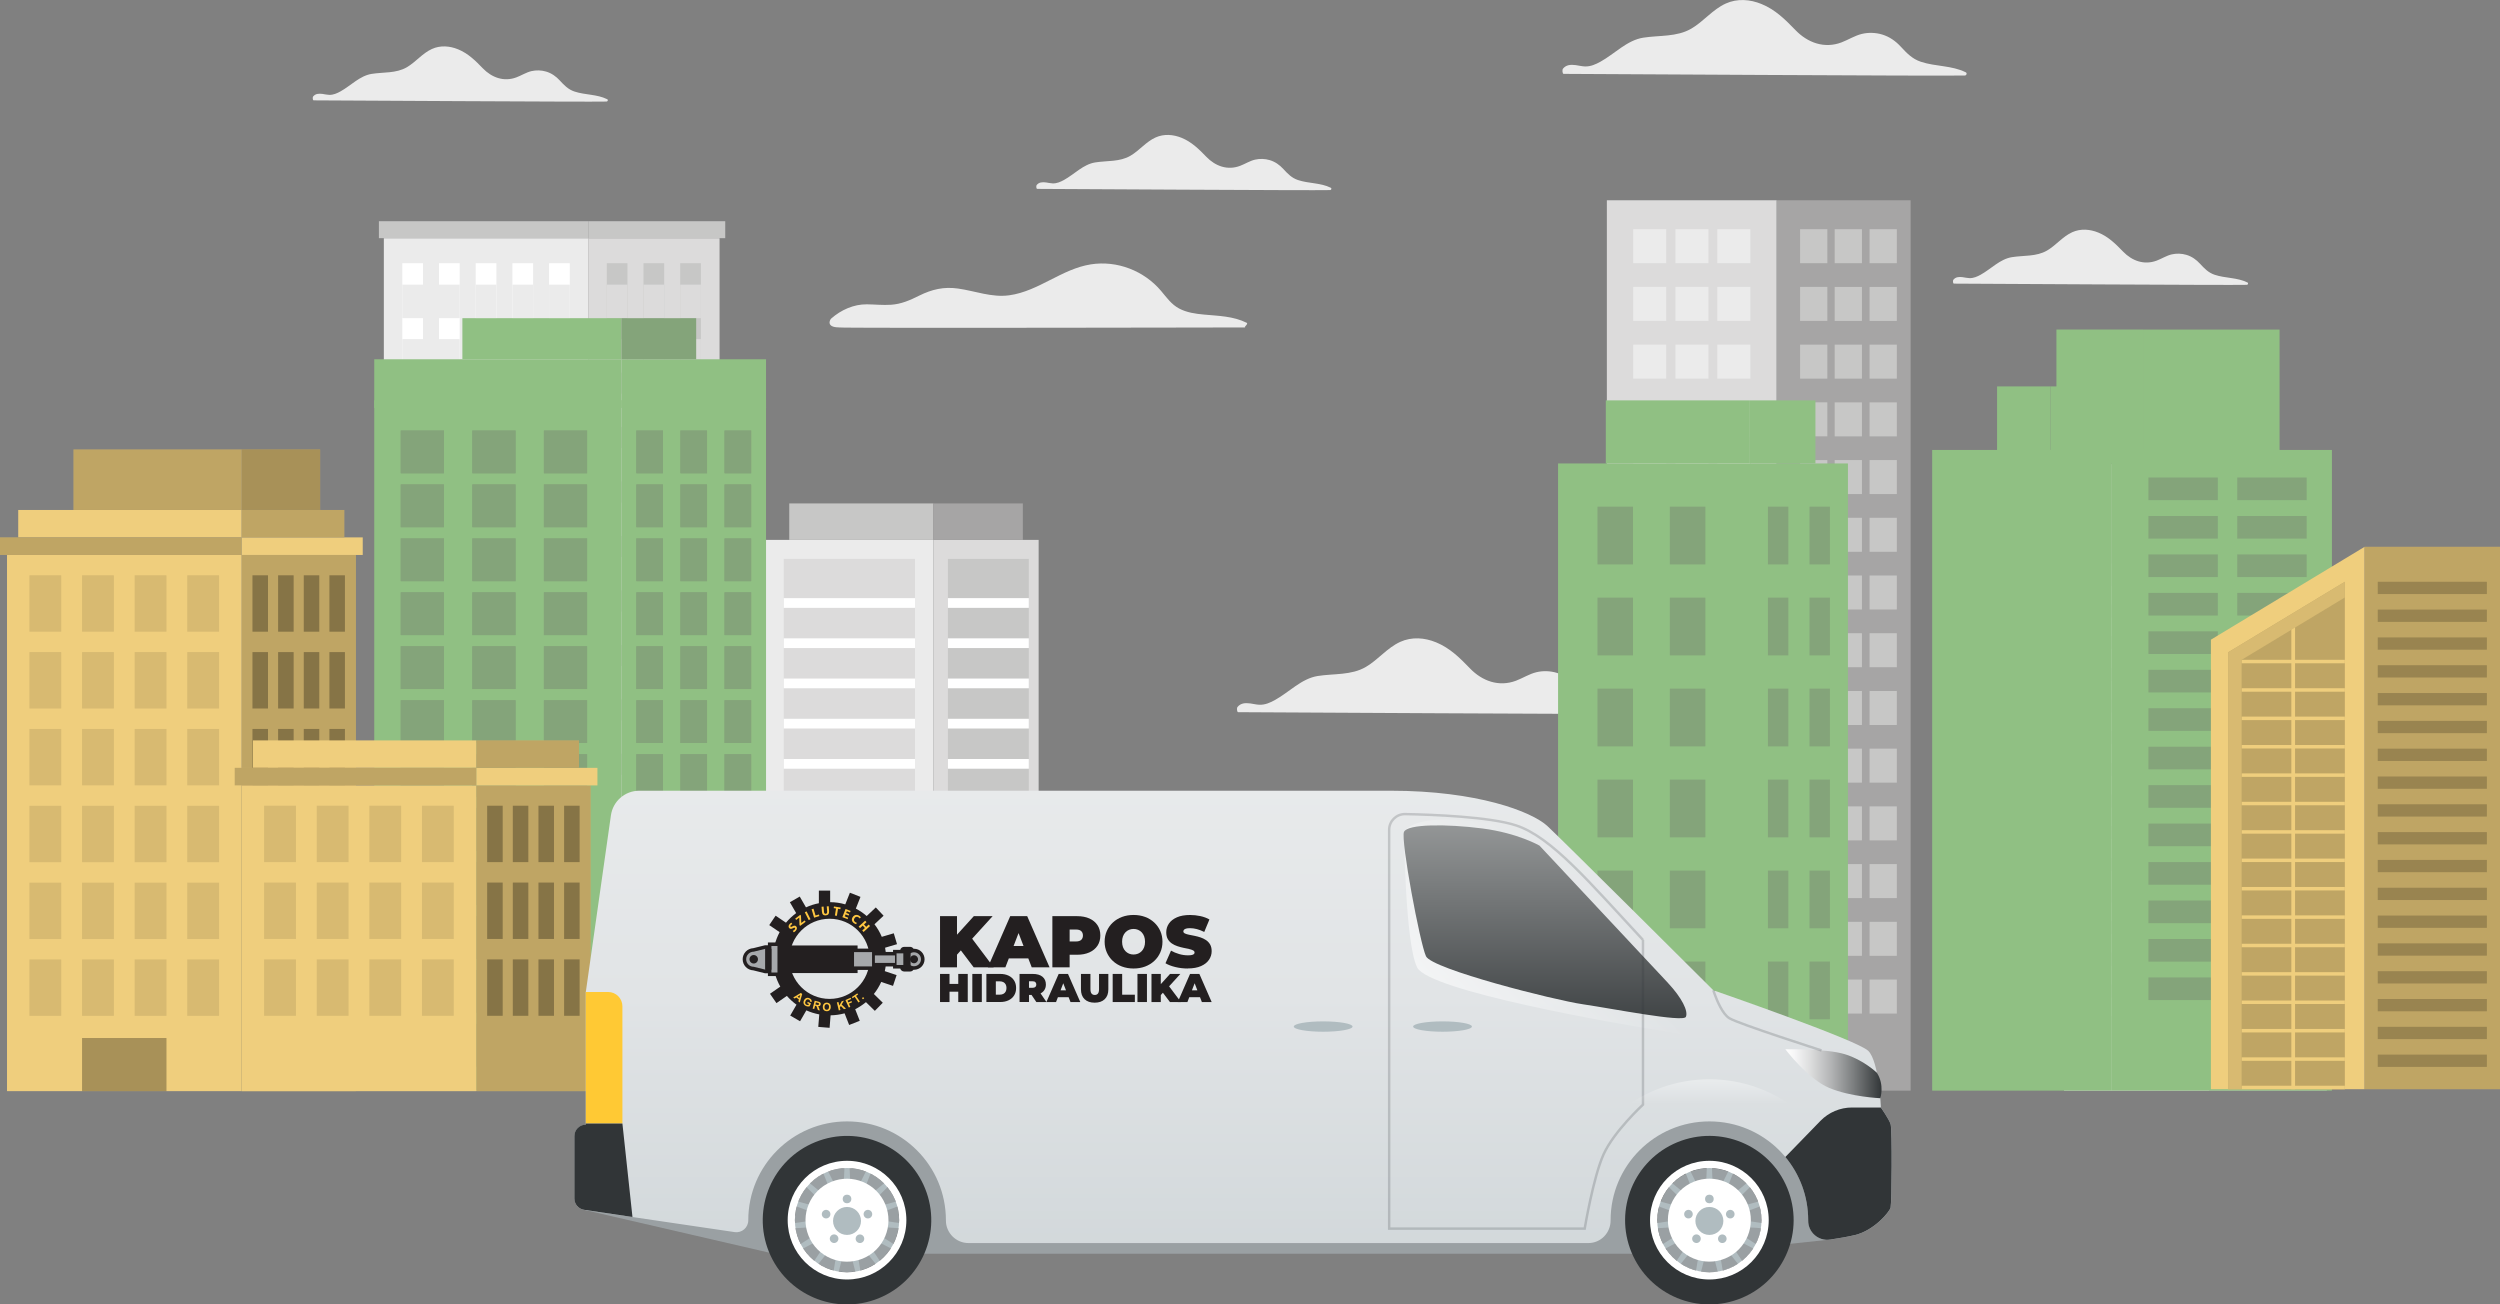 <?xml version="1.0" encoding="UTF-8"?>
<svg id="Layer_2" data-name="Layer 2" xmlns="http://www.w3.org/2000/svg" xmlns:xlink="http://www.w3.org/1999/xlink" viewBox="0 0 748.62 390.6">
  <rect x="0" y="0" width="748.62" height="390.6" fill="#808080" stroke="none"/>
  <defs>
    <style>
      .cls-1 {
        fill: url(#linear-gradient);
      }

      .cls-1, .cls-2, .cls-3, .cls-4, .cls-5, .cls-6, .cls-7, .cls-8, .cls-9, .cls-10, .cls-11, .cls-12, .cls-13, .cls-14, .cls-15, .cls-16, .cls-17, .cls-18, .cls-19, .cls-20, .cls-21, .cls-22, .cls-23, .cls-24, .cls-25, .cls-26 {
        stroke-width: 0px;
      }

      .cls-2, .cls-21, .cls-23, .cls-24 {
        fill: #000;
      }

      .cls-3 {
        fill: #90c083;
      }

      .cls-27, .cls-28, .cls-24 {
        opacity: .2;
      }

      .cls-4 {
        fill: #a6a8ab;
      }

      .cls-5 {
        fill: #efce7d;
      }

      .cls-6, .cls-28 {
        fill: none;
      }

      .cls-28 {
        stroke: #313537;
        stroke-miterlimit: 10;
        stroke-width: .74px;
      }

      .cls-7 {
        fill: #dcdbdb;
      }

      .cls-29, .cls-23 {
        opacity: .3;
      }

      .cls-8 {
        fill: url(#linear-gradient-2);
      }

      .cls-9 {
        fill: #9aa0a3;
      }

      .cls-10 {
        fill: #84a47a;
      }

      .cls-11 {
        fill: url(#linear-gradient-3);
      }

      .cls-30, .cls-21 {
        opacity: .1;
      }

      .cls-31 {
        clip-path: url(#clippath);
      }

      .cls-12 {
        fill: #ebebeb;
      }

      .cls-13 {
        fill: #ffc741;
      }

      .cls-14 {
        fill: #313537;
      }

      .cls-15 {
        fill: #a6a5a5;
      }

      .cls-16 {
        fill: #231f20;
      }

      .cls-17 {
        fill: #c7c7c6;
      }

      .cls-18 {
        fill: #b0bcc0;
      }

      .cls-19 {
        fill: #fff;
      }

      .cls-20 {
        fill: url(#linear-gradient-5);
        opacity: .5;
      }

      .cls-22 {
        fill: url(#linear-gradient-4);
      }

      .cls-25 {
        fill: #42606e;
      }

      .cls-26 {
        fill: #ffc934;
      }
    </style>
    <linearGradient id="linear-gradient" x1="3917.8" y1="406.65" x2="3917.8" y2="225.6" gradientTransform="translate(4287.03) rotate(-180) scale(1 -1)" gradientUnits="userSpaceOnUse">
      <stop offset="0" stop-color="#ccd3d6"/>
      <stop offset=".6" stop-color="#e1e4e6"/>
      <stop offset="1" stop-color="#e9ebec"/>
    </linearGradient>
    <linearGradient id="linear-gradient-2" x1="3861.57" y1="341.4" x2="3801.28" y2="287.87" gradientTransform="translate(4287.03) rotate(-180) scale(1 -1)" gradientUnits="userSpaceOnUse">
      <stop offset="0" stop-color="#fff"/>
      <stop offset="1" stop-color="#fff" stop-opacity="0"/>
    </linearGradient>
    <linearGradient id="linear-gradient-3" x1="3824.37" y1="316.2" x2="3824.37" y2="169.28" gradientTransform="translate(4287.03) rotate(-180) scale(1 -1)" gradientUnits="userSpaceOnUse">
      <stop offset="0" stop-color="#313537"/>
      <stop offset=".66" stop-color="#bbbdbd"/>
      <stop offset="1" stop-color="#fff"/>
    </linearGradient>
    <linearGradient id="linear-gradient-4" x1="3723.6" y1="321.53" x2="3752.4" y2="321.53" gradientTransform="translate(4287.03) rotate(-180) scale(1 -1)" gradientUnits="userSpaceOnUse">
      <stop offset="0" stop-color="#313537"/>
      <stop offset=".01" stop-color="#34383a"/>
      <stop offset=".29" stop-color="#7b7e7f"/>
      <stop offset=".53" stop-color="#b4b5b6"/>
      <stop offset=".74" stop-color="#dcdddd"/>
      <stop offset=".9" stop-color="#f5f5f6"/>
      <stop offset="1" stop-color="#fff"/>
    </linearGradient>
    <linearGradient id="linear-gradient-5" x1="3775.16" y1="320.68" x2="3775.16" y2="330.61" xlink:href="#linear-gradient-2"/>
    <clipPath id="clippath">
      <rect class="cls-6" x="220.76" y="265.97" width="57.71" height="42.62"/>
    </clipPath>
  </defs>
  <g id="Réteg_1" data-name="Réteg 1">
    <g>
      <path class="cls-12" d="M468.24,22.12c6.36,0,113.41.7,120.14.49.48-.01.74-.73.26-.96-4.24-2.1-9.05-1.68-13.46-3.16-2.59-.87-4.19-2.57-5.99-4.51-1.55-1.68-3.36-2.97-5.57-3.64-1.96-.59-4.08-.66-6.06-.19-2.17.52-4.06,1.76-6.13,2.55-5.14,1.94-10.14.1-13.81-3.71-3.03-3.14-6.01-6.1-10.12-7.78-3.45-1.42-7.27-1.71-10.72-.15-3.93,1.78-6.62,5.36-10.31,7.51-4.37,2.56-9.6,1.95-14.43,2.72-4.84.77-8.54,4.84-12.77,7.18-1.45.8-2.93,1.47-4.62,1.43-.95-.02-1.88-.28-2.81-.4-1.46-.18-2.84-.14-3.82,1.08-.24.3-.19,1.55.23,1.55Z"/>
      <path class="cls-12" d="M370.78,213.26c6.36,0,113.41.7,120.14.49.48-.01.74-.73.26-.96-4.24-2.1-9.05-1.68-13.46-3.16-2.59-.87-4.19-2.57-5.99-4.51-1.55-1.68-3.36-2.97-5.57-3.64-1.96-.59-4.08-.66-6.06-.19-2.17.52-4.06,1.76-6.13,2.55-5.14,1.94-10.14.1-13.81-3.71-3.03-3.14-6.01-6.1-10.12-7.78-3.45-1.42-7.27-1.71-10.72-.15-3.93,1.78-6.62,5.36-10.31,7.51-4.37,2.56-9.6,1.95-14.43,2.72-4.84.77-8.54,4.84-12.77,7.18-1.45.8-2.93,1.47-4.62,1.43-.95-.02-1.88-.28-2.81-.4-1.46-.18-2.84-.14-3.82,1.08-.24.3-.19,1.55.23,1.55Z"/>
      <path class="cls-12" d="M93.92,30.05c4.64,0,82.8.51,87.72.36.35-.01.54-.53.19-.7-3.1-1.53-6.61-1.23-9.83-2.31-1.89-.64-3.06-1.88-4.37-3.3-1.13-1.23-2.45-2.17-4.07-2.66-1.43-.43-2.98-.48-4.43-.14-1.59.38-2.96,1.29-4.48,1.86-3.75,1.42-7.4.07-10.08-2.71-2.21-2.29-4.39-4.45-7.39-5.68-2.52-1.03-5.31-1.25-7.83-.11-2.87,1.3-4.83,3.91-7.53,5.48-3.19,1.87-7.01,1.42-10.54,1.99-3.54.56-6.23,3.53-9.32,5.24-1.06.58-2.14,1.07-3.37,1.04-.69-.02-1.37-.2-2.05-.29-1.06-.13-2.08-.1-2.79.79-.17.22-.14,1.13.17,1.13Z"/>
      <path class="cls-12" d="M310.59,56.56c4.64,0,82.8.51,87.72.36.35-.01.54-.53.19-.7-3.1-1.53-6.61-1.23-9.83-2.31-1.89-.64-3.06-1.88-4.37-3.3-1.13-1.23-2.45-2.17-4.07-2.66-1.43-.43-2.98-.48-4.43-.14-1.59.38-2.96,1.29-4.48,1.86-3.75,1.42-7.4.07-10.08-2.71-2.21-2.29-4.39-4.45-7.39-5.68-2.52-1.03-5.31-1.25-7.83-.11-2.87,1.3-4.83,3.91-7.53,5.48-3.19,1.87-7.01,1.42-10.54,1.99-3.54.56-6.23,3.53-9.32,5.24-1.06.58-2.14,1.07-3.37,1.04-.69-.02-1.37-.2-2.05-.29-1.06-.13-2.08-.1-2.79.79-.17.22-.14,1.13.17,1.13Z"/>
      <path class="cls-12" d="M585.09,84.93c4.64,0,82.8.51,87.72.36.35,0,.54-.53.19-.7-3.1-1.53-6.61-1.23-9.83-2.31-1.89-.64-3.06-1.88-4.37-3.3-1.13-1.23-2.45-2.17-4.07-2.66-1.43-.43-2.98-.48-4.43-.14-1.59.38-2.96,1.29-4.48,1.86-3.75,1.42-7.4.07-10.08-2.71-2.21-2.29-4.39-4.45-7.39-5.68-2.52-1.03-5.31-1.25-7.83-.11-2.87,1.3-4.83,3.91-7.53,5.48-3.19,1.87-7.01,1.42-10.54,1.99-3.54.56-6.23,3.53-9.32,5.24-1.06.58-2.14,1.07-3.37,1.04-.69-.02-1.37-.2-2.05-.29-1.06-.13-2.08-.1-2.79.79-.17.22-.14,1.13.17,1.13Z"/>
      <path class="cls-12" d="M251.29,98.05c.09.26,123.19,0,121.63,0-.71,0,1.07-1.06.38-1.4-4.01-1.99-8.39-2.04-12.75-2.45-2.55-.23-5.16-.6-7.45-1.81-2.32-1.22-3.77-3.32-5.41-5.27-5.09-6.04-13.18-9.19-21.02-7.96-8.75,1.37-15.65,8.04-24.42,9.26-5.27.74-10.25-1.3-15.4-2.02-4.24-.59-7.77.24-11.56,2.11-2.78,1.38-5.34,2.54-8.48,2.75-2.41.17-4.83-.11-7.25-.13-3.87-.04-7.68,1.64-10.66,4.26-.39.35-1.63,2.65,2.39,2.65Z"/>
    </g>
    <g>
      <g>
        <g>
          <rect class="cls-7" x="481.17" y="59.97" width="50.86" height="266.62"/>
          <g>
            <rect class="cls-12" x="489.06" y="68.63" width="9.89" height="10.18"/>
            <rect class="cls-12" x="501.71" y="68.63" width="9.89" height="10.18"/>
            <rect class="cls-12" x="489.06" y="85.91" width="9.89" height="10.18"/>
            <rect class="cls-12" x="501.71" y="85.91" width="9.89" height="10.18"/>
            <rect class="cls-12" x="489.06" y="103.2" width="9.89" height="10.18"/>
            <rect class="cls-12" x="501.71" y="103.2" width="9.89" height="10.18"/>
            <rect class="cls-12" x="489.06" y="120.48" width="9.89" height="10.18"/>
            <rect class="cls-12" x="501.71" y="120.48" width="9.89" height="10.18"/>
            <rect class="cls-12" x="489.06" y="137.77" width="9.89" height="10.18"/>
            <rect class="cls-12" x="501.71" y="137.77" width="9.89" height="10.18"/>
            <rect class="cls-12" x="489.06" y="155.05" width="9.89" height="10.18"/>
            <rect class="cls-12" x="501.71" y="155.05" width="9.89" height="10.18"/>
            <rect class="cls-12" x="489.06" y="172.34" width="9.89" height="10.18"/>
            <rect class="cls-12" x="501.71" y="172.34" width="9.89" height="10.18"/>
            <rect class="cls-12" x="489.06" y="189.62" width="9.89" height="10.18"/>
            <rect class="cls-12" x="501.71" y="189.62" width="9.89" height="10.18"/>
            <rect class="cls-12" x="489.06" y="206.9" width="9.89" height="10.18"/>
            <rect class="cls-12" x="501.71" y="206.9" width="9.89" height="10.18"/>
            <rect class="cls-12" x="489.06" y="224.19" width="9.89" height="10.18"/>
            <rect class="cls-12" x="501.71" y="224.19" width="9.89" height="10.18"/>
            <rect class="cls-12" x="489.06" y="241.47" width="9.89" height="10.18"/>
            <rect class="cls-12" x="501.71" y="241.47" width="9.89" height="10.18"/>
            <rect class="cls-12" x="489.06" y="258.76" width="9.89" height="10.18"/>
            <rect class="cls-12" x="501.71" y="258.76" width="9.89" height="10.18"/>
            <rect class="cls-12" x="489.06" y="276.04" width="9.89" height="10.18"/>
            <rect class="cls-12" x="501.71" y="276.04" width="9.89" height="10.18"/>
            <rect class="cls-12" x="489.06" y="293.32" width="9.89" height="10.18"/>
            <rect class="cls-12" x="514.25" y="293.32" width="9.89" height="10.18" transform="translate(1038.39 596.83) rotate(180)"/>
            <rect class="cls-12" x="514.25" y="276.04" width="9.89" height="10.18" transform="translate(1038.39 562.26) rotate(180)"/>
            <rect class="cls-12" x="514.25" y="258.76" width="9.89" height="10.18" transform="translate(1038.39 527.69) rotate(180)"/>
            <rect class="cls-12" x="514.25" y="241.47" width="9.89" height="10.18" transform="translate(1038.39 493.12) rotate(180)"/>
            <rect class="cls-12" x="514.25" y="224.19" width="9.89" height="10.18" transform="translate(1038.39 458.55) rotate(180)"/>
            <rect class="cls-12" x="514.25" y="206.9" width="9.89" height="10.18" transform="translate(1038.39 423.99) rotate(180)"/>
            <rect class="cls-12" x="514.25" y="189.62" width="9.89" height="10.18" transform="translate(1038.39 389.42) rotate(180)"/>
            <rect class="cls-12" x="514.25" y="172.34" width="9.89" height="10.18" transform="translate(1038.39 354.85) rotate(180)"/>
            <rect class="cls-12" x="514.25" y="155.05" width="9.89" height="10.18" transform="translate(1038.39 320.28) rotate(180)"/>
            <rect class="cls-12" x="514.25" y="137.77" width="9.89" height="10.18" transform="translate(1038.39 285.71) rotate(180)"/>
            <rect class="cls-12" x="514.25" y="120.48" width="9.89" height="10.18" transform="translate(1038.39 251.15) rotate(180)"/>
            <rect class="cls-12" x="514.25" y="103.2" width="9.89" height="10.18" transform="translate(1038.39 216.58) rotate(180)"/>
            <rect class="cls-12" x="514.25" y="85.91" width="9.89" height="10.18" transform="translate(1038.39 182.01) rotate(180)"/>
            <rect class="cls-12" x="514.25" y="68.63" width="9.89" height="10.18" transform="translate(1038.39 147.44) rotate(180)"/>
            <rect class="cls-12" x="501.71" y="293.32" width="9.89" height="10.18"/>
          </g>
        </g>
        <g>
          <rect class="cls-15" x="532.03" y="59.97" width="40.1" height="266.62"/>
          <g>
            <rect class="cls-17" x="559.83" y="293.32" width="8.16" height="10.18" transform="translate(1127.83 596.83) rotate(180)"/>
            <rect class="cls-17" x="549.39" y="293.32" width="8.16" height="10.18" transform="translate(1106.94 596.83) rotate(180)"/>
            <rect class="cls-17" x="559.83" y="276.04" width="8.16" height="10.18" transform="translate(1127.83 562.26) rotate(180)"/>
            <rect class="cls-17" x="549.39" y="276.04" width="8.16" height="10.18" transform="translate(1106.94 562.26) rotate(180)"/>
            <rect class="cls-17" x="559.83" y="258.76" width="8.16" height="10.18" transform="translate(1127.83 527.69) rotate(180)"/>
            <rect class="cls-17" x="549.39" y="258.76" width="8.16" height="10.18" transform="translate(1106.94 527.69) rotate(180)"/>
            <rect class="cls-17" x="559.83" y="241.47" width="8.16" height="10.18" transform="translate(1127.83 493.12) rotate(180)"/>
            <rect class="cls-17" x="549.39" y="241.47" width="8.16" height="10.18" transform="translate(1106.94 493.12) rotate(180)"/>
            <rect class="cls-17" x="559.83" y="224.19" width="8.16" height="10.18" transform="translate(1127.83 458.55) rotate(180)"/>
            <rect class="cls-17" x="549.39" y="224.19" width="8.16" height="10.18" transform="translate(1106.94 458.55) rotate(180)"/>
            <rect class="cls-17" x="559.83" y="206.9" width="8.16" height="10.18" transform="translate(1127.83 423.99) rotate(180)"/>
            <rect class="cls-17" x="549.39" y="206.9" width="8.16" height="10.18" transform="translate(1106.94 423.99) rotate(180)"/>
            <rect class="cls-17" x="559.83" y="189.62" width="8.16" height="10.18" transform="translate(1127.83 389.42) rotate(180)"/>
            <rect class="cls-17" x="549.39" y="189.62" width="8.16" height="10.18" transform="translate(1106.94 389.42) rotate(180)"/>
            <rect class="cls-17" x="559.83" y="172.34" width="8.16" height="10.18" transform="translate(1127.83 354.85) rotate(180)"/>
            <rect class="cls-17" x="549.39" y="172.34" width="8.16" height="10.18" transform="translate(1106.94 354.85) rotate(180)"/>
            <rect class="cls-17" x="559.83" y="155.05" width="8.16" height="10.18" transform="translate(1127.83 320.28) rotate(180)"/>
            <rect class="cls-17" x="549.39" y="155.05" width="8.16" height="10.18" transform="translate(1106.94 320.28) rotate(180)"/>
            <rect class="cls-17" x="559.83" y="137.77" width="8.16" height="10.18" transform="translate(1127.83 285.71) rotate(180)"/>
            <rect class="cls-17" x="549.39" y="137.77" width="8.16" height="10.18" transform="translate(1106.94 285.71) rotate(180)"/>
            <rect class="cls-17" x="559.83" y="120.48" width="8.16" height="10.18" transform="translate(1127.83 251.15) rotate(180)"/>
            <rect class="cls-17" x="549.39" y="120.48" width="8.16" height="10.18" transform="translate(1106.94 251.15) rotate(180)"/>
            <rect class="cls-17" x="559.83" y="103.2" width="8.16" height="10.18" transform="translate(1127.83 216.58) rotate(180)"/>
            <rect class="cls-17" x="549.39" y="103.2" width="8.16" height="10.18" transform="translate(1106.94 216.58) rotate(180)"/>
            <rect class="cls-17" x="559.83" y="85.91" width="8.16" height="10.18" transform="translate(1127.83 182.01) rotate(180)"/>
            <rect class="cls-17" x="549.39" y="85.91" width="8.16" height="10.18" transform="translate(1106.94 182.01) rotate(180)"/>
            <rect class="cls-17" x="559.83" y="68.63" width="8.16" height="10.18" transform="translate(1127.83 147.44) rotate(180)"/>
            <rect class="cls-17" x="539.03" y="68.63" width="8.16" height="10.18"/>
            <rect class="cls-17" x="539.03" y="85.91" width="8.16" height="10.18"/>
            <rect class="cls-17" x="539.03" y="103.2" width="8.16" height="10.18"/>
            <rect class="cls-17" x="539.03" y="120.48" width="8.16" height="10.18"/>
            <rect class="cls-17" x="539.03" y="137.77" width="8.16" height="10.18"/>
            <rect class="cls-17" x="539.03" y="155.05" width="8.16" height="10.18"/>
            <rect class="cls-17" x="539.03" y="172.34" width="8.16" height="10.18"/>
            <rect class="cls-17" x="539.03" y="189.62" width="8.16" height="10.18"/>
            <rect class="cls-17" x="539.03" y="206.9" width="8.16" height="10.18"/>
            <rect class="cls-17" x="539.03" y="224.19" width="8.16" height="10.18"/>
            <rect class="cls-17" x="539.03" y="241.47" width="8.16" height="10.18"/>
            <rect class="cls-17" x="539.03" y="258.76" width="8.16" height="10.18"/>
            <rect class="cls-17" x="539.03" y="276.04" width="8.16" height="10.18"/>
            <rect class="cls-17" x="539.03" y="293.32" width="8.16" height="10.18"/>
            <rect class="cls-17" x="549.39" y="68.63" width="8.16" height="10.18" transform="translate(1106.94 147.44) rotate(180)"/>
          </g>
        </g>
      </g>
      <g>
        <g>
          <rect class="cls-12" x="114.94" y="71.33" width="61.23" height="255.26"/>
          <rect class="cls-17" x="113.46" y="66.24" width="62.7" height="5.08"/>
          <g>
            <rect class="cls-19" x="120.47" y="78.82" width="6.2" height="247.77"/>
            <rect class="cls-19" x="131.46" y="78.82" width="6.2" height="247.77"/>
            <rect class="cls-19" x="142.45" y="78.82" width="6.2" height="247.77"/>
            <rect class="cls-19" x="153.44" y="78.82" width="6.2" height="247.77"/>
            <rect class="cls-19" x="164.42" y="78.82" width="6.2" height="247.77"/>
            <g>
              <rect class="cls-12" x="120.47" y="85.24" width="6.2" height="10.03"/>
              <rect class="cls-12" x="131.46" y="85.24" width="6.2" height="10.03"/>
              <rect class="cls-12" x="142.45" y="85.24" width="6.2" height="10.03"/>
              <rect class="cls-12" x="153.44" y="85.24" width="6.2" height="10.03"/>
              <rect class="cls-12" x="164.42" y="85.24" width="6.2" height="10.03"/>
            </g>
            <g>
              <rect class="cls-12" x="120.47" y="101.55" width="6.2" height="10.03"/>
              <rect class="cls-12" x="131.46" y="101.55" width="6.2" height="10.03"/>
              <rect class="cls-12" x="142.45" y="101.55" width="6.2" height="10.03"/>
              <rect class="cls-12" x="153.44" y="101.55" width="6.2" height="10.03"/>
              <rect class="cls-12" x="164.42" y="101.55" width="6.2" height="10.03"/>
            </g>
            <g>
              <rect class="cls-12" x="120.47" y="117.86" width="6.2" height="10.03"/>
              <rect class="cls-12" x="131.46" y="117.86" width="6.2" height="10.03"/>
              <rect class="cls-12" x="142.45" y="117.86" width="6.2" height="10.03"/>
              <rect class="cls-12" x="153.44" y="117.86" width="6.2" height="10.03"/>
              <rect class="cls-12" x="164.42" y="117.86" width="6.2" height="10.03"/>
            </g>
            <g>
              <rect class="cls-12" x="120.47" y="134.17" width="6.2" height="10.03"/>
              <rect class="cls-12" x="131.46" y="134.17" width="6.2" height="10.03"/>
              <rect class="cls-12" x="142.45" y="134.17" width="6.2" height="10.03"/>
              <rect class="cls-12" x="153.44" y="134.17" width="6.2" height="10.03"/>
              <rect class="cls-12" x="164.42" y="134.17" width="6.2" height="10.03"/>
            </g>
            <g>
              <rect class="cls-12" x="120.47" y="150.47" width="6.2" height="10.03"/>
              <rect class="cls-12" x="131.46" y="150.47" width="6.2" height="10.03"/>
              <rect class="cls-12" x="142.45" y="150.47" width="6.2" height="10.03"/>
              <rect class="cls-12" x="153.44" y="150.47" width="6.2" height="10.03"/>
              <rect class="cls-12" x="164.42" y="150.47" width="6.2" height="10.03"/>
            </g>
            <g>
              <rect class="cls-12" x="120.47" y="166.78" width="6.2" height="10.03"/>
              <rect class="cls-12" x="131.46" y="166.78" width="6.2" height="10.03"/>
              <rect class="cls-12" x="142.45" y="166.78" width="6.2" height="10.03"/>
              <rect class="cls-12" x="153.44" y="166.78" width="6.2" height="10.03"/>
              <rect class="cls-12" x="164.42" y="166.78" width="6.2" height="10.03"/>
            </g>
            <g>
              <rect class="cls-12" x="120.47" y="183.09" width="6.2" height="10.03"/>
              <rect class="cls-12" x="131.46" y="183.09" width="6.2" height="10.03"/>
              <rect class="cls-12" x="142.45" y="183.09" width="6.2" height="10.03"/>
              <rect class="cls-12" x="153.44" y="183.09" width="6.2" height="10.03"/>
              <rect class="cls-12" x="164.42" y="183.09" width="6.2" height="10.03"/>
            </g>
            <g>
              <rect class="cls-12" x="120.47" y="199.4" width="6.2" height="10.03"/>
              <rect class="cls-12" x="131.46" y="199.4" width="6.2" height="10.03"/>
              <rect class="cls-12" x="142.45" y="199.4" width="6.2" height="10.03"/>
              <rect class="cls-12" x="153.44" y="199.4" width="6.2" height="10.03"/>
              <rect class="cls-12" x="164.42" y="199.4" width="6.2" height="10.03"/>
            </g>
            <g>
              <rect class="cls-12" x="120.47" y="215.7" width="6.2" height="10.03"/>
              <rect class="cls-12" x="131.46" y="215.7" width="6.2" height="10.03"/>
              <rect class="cls-12" x="142.45" y="215.7" width="6.2" height="10.03"/>
              <rect class="cls-12" x="153.44" y="215.7" width="6.2" height="10.03"/>
              <rect class="cls-12" x="164.42" y="215.7" width="6.2" height="10.03"/>
            </g>
            <g>
              <rect class="cls-12" x="120.47" y="232.01" width="6.2" height="10.03"/>
              <rect class="cls-12" x="131.46" y="232.01" width="6.2" height="10.03"/>
              <rect class="cls-12" x="142.45" y="232.01" width="6.2" height="10.03"/>
              <rect class="cls-12" x="153.44" y="232.01" width="6.2" height="10.03"/>
              <rect class="cls-12" x="164.42" y="232.01" width="6.2" height="10.03"/>
            </g>
            <g>
              <rect class="cls-12" x="120.47" y="248.32" width="6.2" height="10.03"/>
              <rect class="cls-12" x="131.46" y="248.32" width="6.2" height="10.03"/>
              <rect class="cls-12" x="142.45" y="248.32" width="6.2" height="10.03"/>
              <rect class="cls-12" x="153.44" y="248.32" width="6.2" height="10.03"/>
              <rect class="cls-12" x="164.42" y="248.32" width="6.2" height="10.03"/>
            </g>
            <g>
              <rect class="cls-12" x="120.47" y="264.63" width="6.2" height="10.03"/>
              <rect class="cls-12" x="131.46" y="264.63" width="6.2" height="10.03"/>
              <rect class="cls-12" x="142.45" y="264.63" width="6.2" height="10.03"/>
              <rect class="cls-12" x="153.44" y="264.63" width="6.2" height="10.03"/>
              <rect class="cls-12" x="164.42" y="264.63" width="6.2" height="10.03"/>
            </g>
            <g>
              <rect class="cls-12" x="120.47" y="280.93" width="6.2" height="10.03"/>
              <rect class="cls-12" x="131.46" y="280.93" width="6.2" height="10.03"/>
              <rect class="cls-12" x="142.45" y="280.93" width="6.2" height="10.03"/>
              <rect class="cls-12" x="153.44" y="280.93" width="6.2" height="10.03"/>
              <rect class="cls-12" x="164.42" y="280.93" width="6.2" height="10.03"/>
            </g>
            <g>
              <rect class="cls-12" x="120.47" y="297.24" width="6.2" height="29.35"/>
              <rect class="cls-12" x="131.46" y="297.24" width="6.2" height="29.35"/>
              <rect class="cls-12" x="142.45" y="297.24" width="6.2" height="29.35"/>
              <rect class="cls-12" x="153.44" y="297.24" width="6.2" height="29.35"/>
              <rect class="cls-12" x="164.42" y="297.24" width="6.2" height="29.35"/>
            </g>
          </g>
        </g>
        <g>
          <rect class="cls-7" x="176.16" y="71.33" width="39.31" height="255.26"/>
          <rect class="cls-17" x="176.16" y="66.24" width="41.01" height="5.08"/>
          <g>
            <rect class="cls-17" x="181.7" y="78.82" width="6.2" height="247.77"/>
            <rect class="cls-17" x="192.69" y="78.82" width="6.2" height="247.77"/>
            <rect class="cls-17" x="203.68" y="78.82" width="6.2" height="247.77"/>
            <g>
              <rect class="cls-7" x="181.7" y="85.24" width="6.2" height="10.03"/>
              <rect class="cls-7" x="192.69" y="85.24" width="6.2" height="10.03"/>
              <rect class="cls-7" x="203.68" y="85.24" width="6.2" height="10.03"/>
            </g>
            <g>
              <rect class="cls-7" x="181.7" y="101.55" width="6.2" height="10.03"/>
              <rect class="cls-7" x="192.69" y="101.55" width="6.2" height="10.03"/>
              <rect class="cls-7" x="203.68" y="101.55" width="6.2" height="10.03"/>
            </g>
            <g>
              <rect class="cls-7" x="181.7" y="117.86" width="6.2" height="10.03"/>
              <rect class="cls-7" x="192.69" y="117.86" width="6.2" height="10.03"/>
              <rect class="cls-7" x="203.68" y="117.86" width="6.2" height="10.03"/>
            </g>
            <g>
              <rect class="cls-7" x="181.7" y="134.17" width="6.2" height="10.03"/>
              <rect class="cls-7" x="192.69" y="134.17" width="6.2" height="10.03"/>
              <rect class="cls-7" x="203.68" y="134.17" width="6.2" height="10.03"/>
            </g>
            <g>
              <rect class="cls-7" x="181.7" y="150.47" width="6.2" height="10.03"/>
              <rect class="cls-7" x="192.69" y="150.47" width="6.2" height="10.03"/>
              <rect class="cls-7" x="203.68" y="150.47" width="6.2" height="10.03"/>
            </g>
            <g>
              <rect class="cls-7" x="181.7" y="166.78" width="6.2" height="10.03"/>
              <rect class="cls-7" x="192.69" y="166.78" width="6.2" height="10.03"/>
              <rect class="cls-7" x="203.68" y="166.78" width="6.2" height="10.03"/>
            </g>
            <g>
              <rect class="cls-7" x="181.7" y="183.09" width="6.2" height="10.03"/>
              <rect class="cls-7" x="192.69" y="183.09" width="6.2" height="10.03"/>
              <rect class="cls-7" x="203.68" y="183.09" width="6.2" height="10.03"/>
            </g>
            <g>
              <rect class="cls-7" x="181.7" y="199.4" width="6.2" height="10.03"/>
              <rect class="cls-7" x="192.69" y="199.4" width="6.2" height="10.03"/>
              <rect class="cls-7" x="203.68" y="199.4" width="6.2" height="10.03"/>
            </g>
            <g>
              <rect class="cls-7" x="181.7" y="215.7" width="6.2" height="10.03"/>
              <rect class="cls-7" x="192.69" y="215.7" width="6.2" height="10.03"/>
              <rect class="cls-7" x="203.68" y="215.7" width="6.2" height="10.03"/>
            </g>
            <g>
              <rect class="cls-7" x="181.7" y="232.01" width="6.2" height="10.03"/>
              <rect class="cls-7" x="192.69" y="232.01" width="6.2" height="10.03"/>
              <rect class="cls-7" x="203.68" y="232.01" width="6.2" height="10.03"/>
            </g>
            <g>
              <rect class="cls-7" x="181.7" y="248.32" width="6.2" height="10.03"/>
              <rect class="cls-7" x="192.69" y="248.32" width="6.2" height="10.03"/>
              <rect class="cls-7" x="203.68" y="248.32" width="6.2" height="10.03"/>
            </g>
            <g>
              <rect class="cls-7" x="181.7" y="264.63" width="6.2" height="10.03"/>
              <rect class="cls-7" x="192.69" y="264.63" width="6.2" height="10.03"/>
              <rect class="cls-7" x="203.68" y="264.63" width="6.2" height="10.03"/>
            </g>
            <g>
              <rect class="cls-7" x="181.7" y="280.93" width="6.2" height="10.03"/>
              <rect class="cls-7" x="192.69" y="280.93" width="6.2" height="10.03"/>
              <rect class="cls-7" x="203.68" y="280.93" width="6.2" height="10.03"/>
            </g>
            <g>
              <rect class="cls-7" x="181.7" y="297.24" width="6.2" height="29.35"/>
              <rect class="cls-7" x="192.69" y="297.24" width="6.2" height="29.35"/>
              <rect class="cls-7" x="203.68" y="297.24" width="6.2" height="29.35"/>
            </g>
          </g>
        </g>
      </g>
      <g>
        <g>
          <rect class="cls-12" x="229.18" y="161.67" width="50.32" height="164.59"/>
          <rect class="cls-17" x="236.34" y="150.75" width="43.16" height="10.92"/>
          <g>
            <rect class="cls-7" x="234.7" y="167.36" width="39.29" height="123.04"/>
            <g>
              <rect class="cls-19" x="234.7" y="179.11" width="39.29" height="2.91"/>
              <rect class="cls-19" x="234.7" y="191.15" width="39.29" height="2.91"/>
              <rect class="cls-19" x="234.7" y="203.19" width="39.29" height="2.91"/>
              <rect class="cls-19" x="234.7" y="215.24" width="39.29" height="2.91"/>
              <rect class="cls-19" x="234.7" y="227.28" width="39.29" height="2.91"/>
              <rect class="cls-19" x="234.7" y="239.32" width="39.29" height="2.91"/>
              <rect class="cls-19" x="234.7" y="251.37" width="39.29" height="2.91"/>
              <rect class="cls-19" x="234.7" y="263.41" width="39.29" height="2.91"/>
              <rect class="cls-19" x="234.7" y="275.45" width="39.29" height="2.91"/>
              <rect class="cls-19" x="234.7" y="287.5" width="39.29" height="2.91"/>
            </g>
          </g>
        </g>
        <g>
          <rect class="cls-7" x="279.5" y="161.67" width="31.52" height="164.59"/>
          <rect class="cls-15" x="279.5" y="150.75" width="26.79" height="10.92"/>
          <g>
            <rect class="cls-17" x="283.85" y="167.36" width="24.23" height="123.04"/>
            <g>
              <rect class="cls-19" x="283.85" y="179.11" width="24.23" height="2.91"/>
              <rect class="cls-19" x="283.85" y="191.15" width="24.23" height="2.91"/>
              <rect class="cls-19" x="283.85" y="203.19" width="24.23" height="2.91"/>
              <rect class="cls-19" x="283.85" y="215.24" width="24.23" height="2.91"/>
              <rect class="cls-19" x="283.85" y="227.28" width="24.23" height="2.91"/>
              <rect class="cls-19" x="283.85" y="239.32" width="24.23" height="2.91"/>
              <rect class="cls-19" x="283.85" y="251.37" width="24.23" height="2.91"/>
              <rect class="cls-19" x="283.85" y="263.41" width="24.23" height="2.91"/>
              <rect class="cls-19" x="283.85" y="275.45" width="24.23" height="2.91"/>
              <rect class="cls-19" x="283.85" y="287.5" width="24.23" height="2.91"/>
            </g>
          </g>
        </g>
      </g>
      <g>
        <rect class="cls-7" x="628.39" y="138.97" width="26.88" height="31.75"/>
        <rect class="cls-17" x="655.27" y="138.97" width="17.04" height="32.91"/>
        <rect class="cls-7" x="656.53" y="152.98" width="16.91" height="18.89"/>
        <rect class="cls-17" x="673.44" y="152.98" width="10.55" height="18.89"/>
        <g>
          <rect class="cls-12" x="618.08" y="168.65" width="43.46" height="157.94"/>
          <g>
            <rect class="cls-19" x="623.05" y="175.44" width="13.67" height="5.58"/>
            <rect class="cls-19" x="640.53" y="175.44" width="13.67" height="5.58"/>
            <rect class="cls-19" x="623.05" y="184.92" width="13.67" height="5.58"/>
            <rect class="cls-19" x="640.53" y="184.92" width="13.67" height="5.58"/>
            <rect class="cls-19" x="623.05" y="194.4" width="13.67" height="5.58"/>
            <rect class="cls-19" x="640.53" y="194.4" width="13.67" height="5.58"/>
            <rect class="cls-19" x="623.05" y="203.88" width="13.67" height="5.58"/>
            <rect class="cls-19" x="640.53" y="203.88" width="13.67" height="5.58"/>
            <rect class="cls-19" x="623.05" y="213.36" width="13.67" height="5.58"/>
            <rect class="cls-19" x="640.53" y="213.36" width="13.67" height="5.58"/>
            <rect class="cls-19" x="623.05" y="222.84" width="13.67" height="5.58"/>
            <rect class="cls-19" x="640.53" y="222.84" width="13.67" height="5.58"/>
            <rect class="cls-19" x="623.05" y="232.32" width="13.67" height="5.58"/>
            <rect class="cls-19" x="640.53" y="232.32" width="13.67" height="5.58"/>
            <rect class="cls-19" x="623.05" y="241.8" width="13.67" height="5.58"/>
            <rect class="cls-19" x="640.53" y="241.8" width="13.67" height="5.58"/>
            <rect class="cls-19" x="623.05" y="251.28" width="13.67" height="5.58"/>
            <rect class="cls-19" x="640.53" y="251.28" width="13.67" height="5.58"/>
            <rect class="cls-19" x="623.05" y="260.76" width="13.67" height="5.58"/>
            <rect class="cls-19" x="640.53" y="260.76" width="13.67" height="5.58"/>
            <rect class="cls-19" x="623.05" y="270.24" width="13.67" height="5.58"/>
            <rect class="cls-19" x="640.53" y="270.24" width="13.67" height="5.58"/>
            <rect class="cls-19" x="623.05" y="279.72" width="13.67" height="5.58"/>
            <rect class="cls-19" x="640.53" y="279.72" width="13.67" height="5.58"/>
            <rect class="cls-19" x="623.05" y="289.2" width="13.67" height="5.58"/>
            <rect class="cls-19" x="640.53" y="289.2" width="13.67" height="5.58"/>
            <rect class="cls-19" x="623.05" y="298.68" width="13.67" height="5.58"/>
            <rect class="cls-19" x="640.53" y="298.68" width="13.67" height="5.58"/>
          </g>
        </g>
        <g>
          <rect class="cls-17" x="661.54" y="168.65" width="35.21" height="157.94"/>
          <g>
            <rect class="cls-12" x="682" y="298.68" width="11.22" height="5.58" transform="translate(1375.23 602.94) rotate(180)"/>
            <rect class="cls-12" x="667.65" y="298.68" width="11.22" height="5.58" transform="translate(1346.52 602.94) rotate(180)"/>
            <rect class="cls-12" x="682" y="289.2" width="11.22" height="5.58" transform="translate(1375.23 583.98) rotate(180)"/>
            <rect class="cls-12" x="667.65" y="289.2" width="11.22" height="5.58" transform="translate(1346.52 583.98) rotate(180)"/>
            <rect class="cls-12" x="682" y="279.72" width="11.22" height="5.58" transform="translate(1375.23 565.02) rotate(180)"/>
            <rect class="cls-12" x="667.65" y="279.72" width="11.22" height="5.58" transform="translate(1346.52 565.02) rotate(180)"/>
            <rect class="cls-12" x="682" y="270.24" width="11.22" height="5.58" transform="translate(1375.23 546.06) rotate(180)"/>
            <rect class="cls-12" x="667.65" y="270.24" width="11.22" height="5.58" transform="translate(1346.52 546.06) rotate(180)"/>
            <rect class="cls-12" x="682" y="260.76" width="11.22" height="5.58" transform="translate(1375.23 527.1) rotate(180)"/>
            <rect class="cls-12" x="667.65" y="260.76" width="11.22" height="5.58" transform="translate(1346.52 527.1) rotate(180)"/>
            <rect class="cls-12" x="682" y="251.28" width="11.22" height="5.58" transform="translate(1375.23 508.14) rotate(180)"/>
            <rect class="cls-12" x="667.65" y="251.28" width="11.22" height="5.58" transform="translate(1346.52 508.14) rotate(180)"/>
            <rect class="cls-12" x="682" y="241.8" width="11.22" height="5.58" transform="translate(1375.23 489.18) rotate(180)"/>
            <rect class="cls-12" x="667.65" y="241.8" width="11.22" height="5.58" transform="translate(1346.52 489.18) rotate(180)"/>
            <rect class="cls-12" x="682" y="232.32" width="11.22" height="5.58" transform="translate(1375.23 470.22) rotate(180)"/>
            <rect class="cls-12" x="667.65" y="232.32" width="11.22" height="5.58" transform="translate(1346.52 470.22) rotate(180)"/>
            <rect class="cls-12" x="682" y="222.84" width="11.22" height="5.58" transform="translate(1375.23 451.26) rotate(180)"/>
            <rect class="cls-12" x="667.65" y="222.84" width="11.22" height="5.58" transform="translate(1346.52 451.26) rotate(180)"/>
            <rect class="cls-12" x="682" y="213.36" width="11.22" height="5.58" transform="translate(1375.23 432.3) rotate(180)"/>
            <rect class="cls-12" x="667.65" y="213.36" width="11.22" height="5.58" transform="translate(1346.52 432.3) rotate(180)"/>
            <rect class="cls-12" x="682" y="203.88" width="11.22" height="5.58" transform="translate(1375.23 413.34) rotate(180)"/>
            <rect class="cls-12" x="667.65" y="203.88" width="11.22" height="5.58" transform="translate(1346.52 413.34) rotate(180)"/>
            <rect class="cls-12" x="682" y="194.4" width="11.22" height="5.58" transform="translate(1375.23 394.38) rotate(180)"/>
            <rect class="cls-12" x="667.65" y="194.4" width="11.22" height="5.58" transform="translate(1346.52 394.38) rotate(180)"/>
            <rect class="cls-12" x="682" y="184.92" width="11.22" height="5.58" transform="translate(1375.23 375.42) rotate(180)"/>
            <rect class="cls-12" x="667.65" y="184.92" width="11.22" height="5.58" transform="translate(1346.52 375.42) rotate(180)"/>
            <rect class="cls-12" x="682" y="175.44" width="11.22" height="5.58" transform="translate(1375.23 356.46) rotate(180)"/>
            <rect class="cls-12" x="667.65" y="175.44" width="11.22" height="5.58" transform="translate(1346.52 356.46) rotate(180)"/>
          </g>
        </g>
      </g>
    </g>
    <g>
      <g>
        <g>
          <rect class="cls-3" x="186.09" y="107.58" width="43.3" height="219.01"/>
          <rect class="cls-3" x="186.09" y="119.85" width="43.3" height="2.3"/>
          <g>
            <rect class="cls-10" x="190.55" y="128.92" width="7.97" height="12.8"/>
            <rect class="cls-10" x="190.55" y="145.07" width="7.97" height="12.8"/>
            <rect class="cls-10" x="190.55" y="161.23" width="7.97" height="12.8"/>
            <rect class="cls-10" x="190.55" y="177.38" width="7.97" height="12.8"/>
            <rect class="cls-10" x="190.55" y="193.53" width="7.97" height="12.8"/>
            <rect class="cls-10" x="190.55" y="209.69" width="7.97" height="12.8"/>
            <rect class="cls-10" x="190.55" y="225.84" width="7.97" height="12.8"/>
            <rect class="cls-10" x="190.55" y="242" width="7.97" height="12.8"/>
            <rect class="cls-10" x="190.55" y="258.15" width="7.97" height="12.8"/>
            <rect class="cls-10" x="190.55" y="274.3" width="7.97" height="12.8"/>
            <rect class="cls-10" x="190.55" y="290.46" width="7.97" height="12.8"/>
            <rect class="cls-10" x="190.55" y="306.61" width="7.97" height="12.8"/>
            <rect class="cls-10" x="190.55" y="128.92" width="7.97" height="12.8"/>
            <rect class="cls-10" x="190.55" y="145.07" width="7.97" height="12.8"/>
            <rect class="cls-10" x="190.55" y="161.23" width="7.97" height="12.8"/>
            <rect class="cls-10" x="190.55" y="177.38" width="7.97" height="12.8"/>
            <rect class="cls-10" x="190.55" y="193.53" width="7.97" height="12.8"/>
            <rect class="cls-10" x="190.55" y="209.69" width="7.97" height="12.8"/>
            <rect class="cls-10" x="190.55" y="225.84" width="7.97" height="12.8"/>
            <rect class="cls-10" x="190.55" y="242" width="7.97" height="12.8"/>
            <rect class="cls-10" x="190.55" y="258.15" width="7.97" height="12.8"/>
            <rect class="cls-10" x="190.55" y="274.3" width="7.97" height="12.8"/>
            <rect class="cls-10" x="190.55" y="290.46" width="7.97" height="12.8"/>
            <rect class="cls-10" x="190.55" y="306.61" width="7.97" height="12.8"/>
            <rect class="cls-10" x="203.75" y="128.92" width="7.97" height="12.8"/>
            <rect class="cls-10" x="203.75" y="145.07" width="7.97" height="12.8"/>
            <rect class="cls-10" x="203.75" y="161.23" width="7.97" height="12.8"/>
            <rect class="cls-10" x="203.75" y="177.38" width="7.97" height="12.8"/>
            <rect class="cls-10" x="203.75" y="193.53" width="7.97" height="12.8"/>
            <rect class="cls-10" x="203.75" y="209.69" width="7.97" height="12.8"/>
            <rect class="cls-10" x="203.75" y="225.84" width="7.97" height="12.8"/>
            <rect class="cls-10" x="203.75" y="242" width="7.97" height="12.8"/>
            <rect class="cls-10" x="203.75" y="258.15" width="7.97" height="12.8"/>
            <rect class="cls-10" x="203.75" y="274.3" width="7.97" height="12.8"/>
            <rect class="cls-10" x="203.75" y="290.46" width="7.97" height="12.8"/>
            <rect class="cls-10" x="203.75" y="306.61" width="7.97" height="12.8"/>
            <rect class="cls-10" x="203.75" y="128.92" width="7.97" height="12.8"/>
            <rect class="cls-10" x="203.75" y="145.07" width="7.97" height="12.8"/>
            <rect class="cls-10" x="203.75" y="161.23" width="7.97" height="12.8"/>
            <rect class="cls-10" x="203.75" y="177.38" width="7.97" height="12.8"/>
            <rect class="cls-10" x="203.75" y="193.53" width="7.97" height="12.8"/>
            <rect class="cls-10" x="203.75" y="209.69" width="7.97" height="12.8"/>
            <rect class="cls-10" x="203.75" y="225.84" width="7.97" height="12.8"/>
            <rect class="cls-10" x="203.75" y="242" width="7.97" height="12.8"/>
            <rect class="cls-10" x="203.75" y="258.15" width="7.97" height="12.8"/>
            <rect class="cls-10" x="203.75" y="274.3" width="7.97" height="12.8"/>
            <rect class="cls-10" x="203.75" y="290.46" width="7.97" height="12.8"/>
            <rect class="cls-10" x="203.75" y="306.61" width="7.97" height="12.8"/>
            <rect class="cls-10" x="216.96" y="128.92" width="7.97" height="12.8"/>
            <rect class="cls-10" x="216.96" y="145.07" width="7.97" height="12.8"/>
            <rect class="cls-10" x="216.96" y="161.23" width="7.97" height="12.8"/>
            <rect class="cls-10" x="216.96" y="177.38" width="7.97" height="12.8"/>
            <rect class="cls-10" x="216.96" y="193.53" width="7.97" height="12.8"/>
            <rect class="cls-10" x="216.96" y="209.69" width="7.97" height="12.8"/>
            <rect class="cls-10" x="216.96" y="225.84" width="7.97" height="12.8"/>
            <rect class="cls-10" x="216.96" y="242" width="7.97" height="12.8"/>
            <rect class="cls-10" x="216.96" y="258.15" width="7.97" height="12.8"/>
            <rect class="cls-10" x="216.96" y="274.3" width="7.97" height="12.8"/>
            <rect class="cls-10" x="216.96" y="290.46" width="7.97" height="12.8"/>
            <rect class="cls-10" x="216.96" y="306.61" width="7.97" height="12.8"/>
            <rect class="cls-10" x="216.96" y="128.92" width="7.97" height="12.8"/>
            <rect class="cls-10" x="216.96" y="145.07" width="7.97" height="12.8"/>
            <rect class="cls-10" x="216.96" y="161.23" width="7.97" height="12.8"/>
            <rect class="cls-10" x="216.96" y="177.38" width="7.97" height="12.8"/>
            <rect class="cls-10" x="216.96" y="193.53" width="7.97" height="12.8"/>
            <rect class="cls-10" x="216.96" y="209.69" width="7.97" height="12.8"/>
            <rect class="cls-10" x="216.96" y="225.84" width="7.97" height="12.8"/>
            <rect class="cls-10" x="216.96" y="242" width="7.97" height="12.8"/>
            <rect class="cls-10" x="216.96" y="258.15" width="7.97" height="12.8"/>
            <rect class="cls-10" x="216.96" y="274.3" width="7.97" height="12.8"/>
            <rect class="cls-10" x="216.96" y="290.46" width="7.97" height="12.8"/>
            <rect class="cls-10" x="216.96" y="306.61" width="7.97" height="12.8"/>
          </g>
        </g>
        <g>
          <rect class="cls-3" x="112.07" y="107.58" width="74.02" height="219.01"/>
          <rect class="cls-3" x="112.07" y="119.85" width="74.02" height="2.3"/>
          <rect class="cls-3" x="138.46" y="95.28" width="47.63" height="12.3"/>
          <rect class="cls-10" x="186.09" y="95.28" width="22.38" height="12.3" transform="translate(394.56 202.86) rotate(180)"/>
          <g>
            <rect class="cls-10" x="120" y="128.92" width="12.94" height="12.8"/>
            <rect class="cls-10" x="120" y="145.07" width="12.94" height="12.8"/>
            <rect class="cls-10" x="120" y="161.23" width="12.94" height="12.8"/>
            <rect class="cls-10" x="120" y="177.38" width="12.94" height="12.8"/>
            <rect class="cls-10" x="120" y="193.53" width="12.94" height="12.8"/>
            <rect class="cls-10" x="120" y="209.69" width="12.94" height="12.8"/>
            <rect class="cls-10" x="120" y="225.84" width="12.94" height="12.8"/>
            <rect class="cls-10" x="120" y="242" width="12.94" height="12.8"/>
            <rect class="cls-10" x="120" y="258.15" width="12.94" height="12.8"/>
            <rect class="cls-10" x="120" y="274.3" width="12.94" height="12.8"/>
            <rect class="cls-10" x="120" y="290.46" width="12.94" height="12.8"/>
            <rect class="cls-10" x="120" y="306.61" width="12.94" height="12.8"/>
            <rect class="cls-10" x="120" y="128.92" width="12.94" height="12.8"/>
            <rect class="cls-10" x="120" y="145.07" width="12.94" height="12.8"/>
            <rect class="cls-10" x="120" y="161.23" width="12.94" height="12.8"/>
            <rect class="cls-10" x="120" y="177.38" width="12.94" height="12.8"/>
            <rect class="cls-10" x="120" y="193.53" width="12.94" height="12.8"/>
            <rect class="cls-10" x="120" y="209.69" width="12.94" height="12.8"/>
            <rect class="cls-10" x="120" y="225.84" width="12.94" height="12.8"/>
            <rect class="cls-10" x="120" y="242" width="12.94" height="12.8"/>
            <rect class="cls-10" x="120" y="258.15" width="12.94" height="12.8"/>
            <rect class="cls-10" x="120" y="274.3" width="12.94" height="12.8"/>
            <rect class="cls-10" x="120" y="290.46" width="12.94" height="12.8"/>
            <rect class="cls-10" x="120" y="306.61" width="12.94" height="12.8"/>
            <rect class="cls-10" x="141.44" y="128.92" width="12.94" height="12.8"/>
            <rect class="cls-10" x="141.44" y="145.07" width="12.94" height="12.8"/>
            <rect class="cls-10" x="141.44" y="161.23" width="12.94" height="12.8"/>
            <rect class="cls-10" x="141.44" y="177.38" width="12.94" height="12.8"/>
            <rect class="cls-10" x="141.44" y="193.53" width="12.94" height="12.8"/>
            <rect class="cls-10" x="141.44" y="209.69" width="12.94" height="12.8"/>
            <rect class="cls-10" x="141.44" y="225.84" width="12.94" height="12.8"/>
            <rect class="cls-10" x="141.44" y="242" width="12.94" height="12.8"/>
            <rect class="cls-10" x="141.44" y="258.15" width="12.94" height="12.8"/>
            <rect class="cls-10" x="141.44" y="274.3" width="12.94" height="12.8"/>
            <rect class="cls-10" x="141.44" y="290.46" width="12.94" height="12.8"/>
            <rect class="cls-10" x="141.44" y="306.61" width="12.94" height="12.8"/>
            <rect class="cls-10" x="141.44" y="128.92" width="12.94" height="12.8"/>
            <rect class="cls-10" x="141.44" y="145.07" width="12.94" height="12.8"/>
            <rect class="cls-10" x="141.44" y="161.23" width="12.94" height="12.8"/>
            <rect class="cls-10" x="141.44" y="177.38" width="12.94" height="12.8"/>
            <rect class="cls-10" x="141.44" y="193.53" width="12.94" height="12.8"/>
            <rect class="cls-10" x="141.44" y="209.69" width="12.94" height="12.8"/>
            <rect class="cls-10" x="141.44" y="225.84" width="12.94" height="12.8"/>
            <rect class="cls-10" x="141.44" y="242" width="12.94" height="12.8"/>
            <rect class="cls-10" x="141.44" y="258.15" width="12.94" height="12.8"/>
            <rect class="cls-10" x="141.44" y="274.3" width="12.94" height="12.8"/>
            <rect class="cls-10" x="141.44" y="290.46" width="12.94" height="12.8"/>
            <rect class="cls-10" x="141.44" y="306.61" width="12.94" height="12.8"/>
            <rect class="cls-10" x="162.87" y="128.92" width="12.94" height="12.8"/>
            <rect class="cls-10" x="162.87" y="145.07" width="12.94" height="12.8"/>
            <rect class="cls-10" x="162.87" y="161.23" width="12.94" height="12.8"/>
            <rect class="cls-10" x="162.87" y="177.38" width="12.94" height="12.8"/>
            <rect class="cls-10" x="162.87" y="193.53" width="12.94" height="12.8"/>
            <rect class="cls-10" x="162.87" y="209.69" width="12.94" height="12.8"/>
            <rect class="cls-10" x="162.87" y="225.84" width="12.94" height="12.8"/>
            <rect class="cls-10" x="162.87" y="242" width="12.94" height="12.8"/>
            <rect class="cls-10" x="162.87" y="258.15" width="12.94" height="12.8"/>
            <rect class="cls-10" x="162.87" y="274.3" width="12.94" height="12.8"/>
            <rect class="cls-10" x="162.87" y="290.46" width="12.94" height="12.8"/>
            <rect class="cls-10" x="162.87" y="306.61" width="12.94" height="12.8"/>
            <rect class="cls-10" x="162.87" y="128.92" width="12.94" height="12.8"/>
            <rect class="cls-10" x="162.87" y="145.07" width="12.94" height="12.8"/>
            <rect class="cls-10" x="162.87" y="161.23" width="12.94" height="12.8"/>
            <rect class="cls-10" x="162.87" y="177.38" width="12.94" height="12.8"/>
            <rect class="cls-10" x="162.87" y="193.53" width="12.94" height="12.8"/>
            <rect class="cls-10" x="162.87" y="209.69" width="12.94" height="12.8"/>
            <rect class="cls-10" x="162.87" y="225.84" width="12.94" height="12.8"/>
            <rect class="cls-10" x="162.87" y="242" width="12.94" height="12.8"/>
            <rect class="cls-10" x="162.87" y="258.15" width="12.94" height="12.8"/>
            <rect class="cls-10" x="162.87" y="274.3" width="12.94" height="12.8"/>
            <rect class="cls-10" x="162.87" y="290.46" width="12.94" height="12.8"/>
            <rect class="cls-10" x="162.87" y="306.61" width="12.94" height="12.8"/>
          </g>
        </g>
      </g>
      <g>
        <g>
          <g>
            <g>
              <rect class="cls-5" x="72.32" y="166.18" width="34.26" height="160.56"/>
              <rect class="cls-24" x="72.32" y="166.18" width="34.26" height="160.56"/>
            </g>
            <rect class="cls-5" x="72.32" y="160.92" width="36.3" height="5.26" transform="translate(180.94 327.1) rotate(180)"/>
            <g>
              <rect class="cls-5" x="72.32" y="152.71" width="30.78" height="8.21" transform="translate(175.42 313.63) rotate(180)"/>
              <rect class="cls-24" x="72.32" y="152.71" width="30.78" height="8.21" transform="translate(175.42 313.63) rotate(180)"/>
            </g>
            <g>
              <rect class="cls-5" x="72.32" y="134.59" width="23.55" height="18.12" transform="translate(168.19 287.29) rotate(180)"/>
              <rect class="cls-23" x="72.32" y="134.59" width="23.55" height="18.12" transform="translate(168.19 287.29) rotate(180)"/>
            </g>
            <g>
              <g class="cls-29">
                <rect class="cls-2" x="75.6" y="172.27" width="4.65" height="16.89"/>
              </g>
              <g class="cls-29">
                <rect class="cls-2" x="75.6" y="195.27" width="4.65" height="16.89"/>
              </g>
              <g class="cls-29">
                <rect class="cls-2" x="75.6" y="218.28" width="4.65" height="16.89"/>
              </g>
              <g class="cls-29">
                <rect class="cls-2" x="75.6" y="241.29" width="4.65" height="16.89"/>
              </g>
              <g class="cls-29">
                <rect class="cls-2" x="75.6" y="264.3" width="4.65" height="16.89"/>
              </g>
              <g class="cls-29">
                <rect class="cls-2" x="75.6" y="287.3" width="4.65" height="16.89"/>
              </g>
              <g class="cls-29">
                <rect class="cls-2" x="83.28" y="172.27" width="4.65" height="16.89"/>
              </g>
              <g class="cls-29">
                <rect class="cls-2" x="83.28" y="195.27" width="4.65" height="16.89"/>
              </g>
              <g class="cls-29">
                <rect class="cls-2" x="83.28" y="218.28" width="4.65" height="16.89"/>
              </g>
              <g class="cls-29">
                <rect class="cls-2" x="83.28" y="241.29" width="4.65" height="16.89"/>
              </g>
              <g class="cls-29">
                <rect class="cls-2" x="83.28" y="264.3" width="4.65" height="16.89"/>
              </g>
              <g class="cls-29">
                <rect class="cls-2" x="83.28" y="287.3" width="4.65" height="16.89"/>
              </g>
              <g class="cls-29">
                <rect class="cls-2" x="90.96" y="172.27" width="4.65" height="16.89"/>
              </g>
              <g class="cls-29">
                <rect class="cls-2" x="90.96" y="195.27" width="4.65" height="16.89"/>
              </g>
              <g class="cls-29">
                <rect class="cls-2" x="90.96" y="218.28" width="4.65" height="16.89"/>
              </g>
              <g class="cls-29">
                <rect class="cls-2" x="90.96" y="241.29" width="4.65" height="16.89"/>
              </g>
              <g class="cls-29">
                <rect class="cls-2" x="90.96" y="264.3" width="4.65" height="16.89"/>
              </g>
              <g class="cls-29">
                <rect class="cls-2" x="90.96" y="287.3" width="4.65" height="16.89"/>
              </g>
              <g class="cls-29">
                <rect class="cls-2" x="98.64" y="172.27" width="4.65" height="16.89"/>
              </g>
              <g class="cls-29">
                <rect class="cls-2" x="98.64" y="195.27" width="4.65" height="16.89"/>
              </g>
              <g class="cls-29">
                <rect class="cls-2" x="98.64" y="218.28" width="4.65" height="16.89"/>
              </g>
              <g class="cls-29">
                <rect class="cls-2" x="98.64" y="241.29" width="4.65" height="16.89"/>
              </g>
              <g class="cls-29">
                <rect class="cls-2" x="98.64" y="264.3" width="4.65" height="16.89"/>
              </g>
              <g class="cls-29">
                <rect class="cls-2" x="98.64" y="287.3" width="4.65" height="16.89"/>
              </g>
            </g>
          </g>
          <g>
            <rect class="cls-5" x="2.1" y="166.18" width="70.22" height="160.56"/>
            <rect class="cls-5" x="5.46" y="152.71" width="66.85" height="8.21"/>
            <g>
              <rect class="cls-5" x="22.01" y="134.59" width="50.31" height="18.12"/>
              <rect class="cls-24" x="22.01" y="134.59" width="50.31" height="18.12"/>
            </g>
            <rect class="cls-5" y="160.92" width="72.32" height="5.26"/>
            <rect class="cls-24" y="160.92" width="72.32" height="5.26"/>
            <g>
              <g class="cls-30">
                <rect class="cls-2" x="8.81" y="172.27" width="9.53" height="16.89"/>
              </g>
              <g class="cls-30">
                <rect class="cls-2" x="8.81" y="195.27" width="9.53" height="16.89"/>
              </g>
              <g class="cls-30">
                <rect class="cls-2" x="8.81" y="218.28" width="9.53" height="16.89"/>
              </g>
              <g class="cls-30">
                <rect class="cls-2" x="8.81" y="241.29" width="9.53" height="16.89"/>
              </g>
              <g class="cls-30">
                <rect class="cls-2" x="8.81" y="264.3" width="9.53" height="16.89"/>
              </g>
              <g class="cls-30">
                <rect class="cls-2" x="8.81" y="287.3" width="9.53" height="16.89"/>
              </g>
              <g class="cls-30">
                <rect class="cls-2" x="24.57" y="172.27" width="9.53" height="16.89"/>
              </g>
              <g class="cls-30">
                <rect class="cls-2" x="24.57" y="195.27" width="9.53" height="16.89"/>
              </g>
              <g class="cls-30">
                <rect class="cls-2" x="24.57" y="218.28" width="9.53" height="16.89"/>
              </g>
              <g class="cls-30">
                <rect class="cls-2" x="24.57" y="241.29" width="9.53" height="16.89"/>
              </g>
              <g class="cls-30">
                <rect class="cls-2" x="24.57" y="264.3" width="9.53" height="16.89"/>
              </g>
              <g class="cls-30">
                <rect class="cls-2" x="24.57" y="287.3" width="9.53" height="16.89"/>
              </g>
              <g class="cls-30">
                <rect class="cls-2" x="40.32" y="172.27" width="9.53" height="16.89"/>
              </g>
              <g class="cls-30">
                <rect class="cls-2" x="40.32" y="195.27" width="9.53" height="16.89"/>
              </g>
              <g class="cls-30">
                <rect class="cls-2" x="40.32" y="218.28" width="9.53" height="16.89"/>
              </g>
              <g class="cls-30">
                <rect class="cls-2" x="40.32" y="241.29" width="9.53" height="16.89"/>
              </g>
              <g class="cls-30">
                <rect class="cls-2" x="40.32" y="264.3" width="9.53" height="16.89"/>
              </g>
              <g class="cls-30">
                <rect class="cls-2" x="40.32" y="287.3" width="9.53" height="16.89"/>
              </g>
              <g class="cls-30">
                <rect class="cls-2" x="56.07" y="172.27" width="9.53" height="16.89"/>
              </g>
              <g class="cls-30">
                <rect class="cls-2" x="56.07" y="195.27" width="9.53" height="16.89"/>
              </g>
              <g class="cls-30">
                <rect class="cls-2" x="56.07" y="218.28" width="9.53" height="16.89"/>
              </g>
              <g class="cls-30">
                <rect class="cls-2" x="56.07" y="241.29" width="9.53" height="16.89"/>
              </g>
              <g class="cls-30">
                <rect class="cls-2" x="56.07" y="264.3" width="9.53" height="16.89"/>
              </g>
              <g class="cls-30">
                <rect class="cls-2" x="56.07" y="287.3" width="9.53" height="16.89"/>
              </g>
            </g>
            <rect class="cls-23" x="24.57" y="310.83" width="25.28" height="15.91"/>
          </g>
        </g>
        <g>
          <g>
            <g>
              <rect class="cls-5" x="142.6" y="235.19" width="34.26" height="91.56"/>
              <rect class="cls-24" x="142.6" y="235.19" width="34.26" height="91.56"/>
            </g>
            <rect class="cls-5" x="142.6" y="229.92" width="36.3" height="5.26" transform="translate(321.5 465.11) rotate(180)"/>
            <g>
              <rect class="cls-5" x="142.6" y="221.71" width="30.78" height="8.21" transform="translate(315.98 451.63) rotate(180)"/>
              <rect class="cls-24" x="142.6" y="221.71" width="30.78" height="8.21" transform="translate(315.98 451.63) rotate(180)"/>
            </g>
            <g>
              <g class="cls-29">
                <rect class="cls-2" x="145.88" y="241.27" width="4.65" height="16.89"/>
              </g>
              <g class="cls-29">
                <rect class="cls-2" x="145.88" y="264.28" width="4.65" height="16.89"/>
              </g>
              <g class="cls-29">
                <rect class="cls-2" x="145.88" y="287.29" width="4.65" height="16.89"/>
              </g>
              <g class="cls-29">
                <rect class="cls-2" x="153.56" y="241.27" width="4.65" height="16.89"/>
              </g>
              <g class="cls-29">
                <rect class="cls-2" x="153.56" y="264.28" width="4.65" height="16.89"/>
              </g>
              <g class="cls-29">
                <rect class="cls-2" x="153.56" y="287.29" width="4.65" height="16.89"/>
              </g>
              <g class="cls-29">
                <rect class="cls-2" x="161.24" y="241.27" width="4.65" height="16.89"/>
              </g>
              <g class="cls-29">
                <rect class="cls-2" x="161.24" y="264.28" width="4.65" height="16.89"/>
              </g>
              <g class="cls-29">
                <rect class="cls-2" x="161.24" y="287.29" width="4.65" height="16.89"/>
              </g>
              <g class="cls-29">
                <rect class="cls-2" x="168.92" y="241.27" width="4.65" height="16.89"/>
              </g>
              <g class="cls-29">
                <rect class="cls-2" x="168.92" y="264.28" width="4.65" height="16.89"/>
              </g>
              <g class="cls-29">
                <rect class="cls-2" x="168.92" y="287.29" width="4.65" height="16.89"/>
              </g>
            </g>
          </g>
          <g>
            <rect class="cls-5" x="72.38" y="235.19" width="70.22" height="91.56"/>
            <rect class="cls-5" x="75.74" y="221.71" width="66.85" height="8.21"/>
            <rect class="cls-5" x="70.28" y="229.92" width="72.32" height="5.26"/>
            <rect class="cls-24" x="70.28" y="229.92" width="72.32" height="5.26"/>
            <g>
              <g class="cls-30">
                <rect class="cls-2" x="79.09" y="241.27" width="9.53" height="16.89"/>
              </g>
              <g class="cls-30">
                <rect class="cls-2" x="79.09" y="264.28" width="9.53" height="16.89"/>
              </g>
              <g class="cls-30">
                <rect class="cls-2" x="79.09" y="287.29" width="9.53" height="16.89"/>
              </g>
              <g class="cls-30">
                <rect class="cls-2" x="94.85" y="241.27" width="9.53" height="16.89"/>
              </g>
              <g class="cls-30">
                <rect class="cls-2" x="94.85" y="264.28" width="9.53" height="16.89"/>
              </g>
              <g class="cls-30">
                <rect class="cls-2" x="94.85" y="287.29" width="9.53" height="16.89"/>
              </g>
              <g class="cls-30">
                <rect class="cls-2" x="110.6" y="241.27" width="9.53" height="16.89"/>
              </g>
              <g class="cls-30">
                <rect class="cls-2" x="110.6" y="264.28" width="9.53" height="16.89"/>
              </g>
              <g class="cls-30">
                <rect class="cls-2" x="110.6" y="287.29" width="9.53" height="16.89"/>
              </g>
              <g class="cls-30">
                <rect class="cls-2" x="126.35" y="241.27" width="9.53" height="16.89"/>
              </g>
              <g class="cls-30">
                <rect class="cls-2" x="126.35" y="264.28" width="9.53" height="16.89"/>
              </g>
              <g class="cls-30">
                <rect class="cls-2" x="126.35" y="287.29" width="9.53" height="16.89"/>
              </g>
            </g>
          </g>
        </g>
      </g>
      <g>
        <rect class="cls-3" x="466.56" y="138.78" width="57.67" height="187.81"/>
        <g>
          <g>
            <rect class="cls-3" x="480.86" y="119.89" width="43.15" height="18.89"/>
            <g>
              <rect class="cls-3" x="484.45" y="122.81" width="3.69" height="13.06"/>
              <rect class="cls-3" x="490.91" y="122.81" width="3.69" height="13.06"/>
              <rect class="cls-3" x="497.36" y="122.81" width="3.69" height="13.06"/>
              <rect class="cls-3" x="503.82" y="122.81" width="3.69" height="13.06"/>
              <rect class="cls-3" x="510.27" y="122.81" width="3.69" height="13.06"/>
              <rect class="cls-3" x="516.73" y="122.81" width="3.69" height="13.06"/>
            </g>
          </g>
          <g>
            <rect class="cls-3" x="524.01" y="119.89" width="19.62" height="18.89"/>
            <g>
              <rect class="cls-3" x="526.76" y="122.81" width="3.14" height="13.06"/>
              <rect class="cls-3" x="532.25" y="122.81" width="3.14" height="13.06"/>
              <rect class="cls-3" x="537.74" y="122.81" width="3.14" height="13.06"/>
            </g>
          </g>
        </g>
        <rect class="cls-3" x="524.01" y="138.78" width="29.35" height="187.81"/>
        <g>
          <rect class="cls-10" x="478.36" y="151.72" width="10.64" height="17.29"/>
          <rect class="cls-10" x="500.03" y="151.72" width="10.64" height="17.29"/>
          <rect class="cls-10" x="478.36" y="178.96" width="10.64" height="17.29"/>
          <rect class="cls-10" x="500.03" y="178.96" width="10.64" height="17.29"/>
          <rect class="cls-10" x="478.36" y="206.21" width="10.64" height="17.29"/>
          <rect class="cls-10" x="500.03" y="206.21" width="10.64" height="17.29"/>
          <rect class="cls-10" x="478.36" y="233.45" width="10.64" height="17.29"/>
          <rect class="cls-10" x="500.03" y="233.45" width="10.64" height="17.29"/>
          <rect class="cls-10" x="478.36" y="260.69" width="10.64" height="17.29"/>
          <rect class="cls-10" x="500.03" y="260.69" width="10.64" height="17.29"/>
          <rect class="cls-10" x="478.36" y="287.93" width="10.64" height="17.29"/>
          <rect class="cls-10" x="500.03" y="287.93" width="10.64" height="17.29"/>
        </g>
        <g>
          <rect class="cls-10" x="529.4" y="151.72" width="6.12" height="17.29"/>
          <rect class="cls-10" x="541.85" y="151.72" width="6.12" height="17.29"/>
          <rect class="cls-10" x="529.4" y="178.96" width="6.12" height="17.29"/>
          <rect class="cls-10" x="541.85" y="178.96" width="6.12" height="17.29"/>
          <rect class="cls-10" x="529.4" y="206.21" width="6.12" height="17.29"/>
          <rect class="cls-10" x="541.85" y="206.21" width="6.12" height="17.29"/>
          <rect class="cls-10" x="529.4" y="233.45" width="6.12" height="17.29"/>
          <rect class="cls-10" x="541.85" y="233.45" width="6.12" height="17.29"/>
          <rect class="cls-10" x="529.4" y="260.69" width="6.12" height="17.29"/>
          <rect class="cls-10" x="541.85" y="260.69" width="6.12" height="17.29"/>
          <rect class="cls-10" x="529.4" y="287.93" width="6.12" height="17.29"/>
          <rect class="cls-10" x="541.85" y="287.93" width="6.12" height="17.29"/>
        </g>
      </g>
      <g>
        <rect class="cls-3" x="641.72" y="98.68" width="40.89" height="38.56" transform="translate(1324.33 235.93) rotate(180)"/>
        <rect class="cls-3" x="615.79" y="98.68" width="25.93" height="39.98" transform="translate(1257.51 237.34) rotate(180)"/>
        <rect class="cls-3" x="614.07" y="115.71" width="25.73" height="22.95" transform="translate(1253.87 254.37) rotate(180)"/>
        <rect class="cls-3" x="598.02" y="115.71" width="16.05" height="22.95" transform="translate(1212.09 254.37) rotate(180)"/>
        <g>
          <rect class="cls-3" x="632.17" y="134.74" width="66.12" height="191.85" transform="translate(1330.46 461.33) rotate(180)"/>
          <g>
            <rect class="cls-10" x="669.94" y="142.99" width="20.79" height="6.78" transform="translate(1360.67 292.76) rotate(180)"/>
            <rect class="cls-10" x="643.35" y="142.99" width="20.79" height="6.78" transform="translate(1307.48 292.76) rotate(180)"/>
            <rect class="cls-10" x="669.94" y="154.5" width="20.79" height="6.78" transform="translate(1360.67 315.79) rotate(180)"/>
            <rect class="cls-10" x="643.35" y="154.5" width="20.79" height="6.78" transform="translate(1307.48 315.79) rotate(180)"/>
            <rect class="cls-10" x="669.94" y="166.02" width="20.79" height="6.78" transform="translate(1360.67 338.82) rotate(180)"/>
            <rect class="cls-10" x="643.35" y="166.02" width="20.79" height="6.78" transform="translate(1307.48 338.82) rotate(180)"/>
            <rect class="cls-10" x="669.94" y="177.53" width="20.79" height="6.78" transform="translate(1360.67 361.85) rotate(180)"/>
            <rect class="cls-10" x="643.35" y="177.53" width="20.79" height="6.78" transform="translate(1307.48 361.85) rotate(180)"/>
            <rect class="cls-10" x="669.94" y="189.05" width="20.79" height="6.78" transform="translate(1360.67 384.88) rotate(180)"/>
            <rect class="cls-10" x="643.35" y="189.05" width="20.79" height="6.78" transform="translate(1307.48 384.88) rotate(180)"/>
            <rect class="cls-10" x="669.94" y="200.56" width="20.79" height="6.78" transform="translate(1360.67 407.91) rotate(180)"/>
            <rect class="cls-10" x="643.35" y="200.56" width="20.79" height="6.78" transform="translate(1307.48 407.91) rotate(180)"/>
            <rect class="cls-10" x="669.94" y="212.08" width="20.79" height="6.78" transform="translate(1360.67 430.94) rotate(180)"/>
            <rect class="cls-10" x="643.35" y="212.08" width="20.79" height="6.78" transform="translate(1307.48 430.94) rotate(180)"/>
            <rect class="cls-10" x="669.94" y="223.59" width="20.79" height="6.78" transform="translate(1360.67 453.97) rotate(180)"/>
            <rect class="cls-10" x="643.35" y="223.59" width="20.79" height="6.78" transform="translate(1307.48 453.97) rotate(180)"/>
            <rect class="cls-10" x="669.94" y="235.11" width="20.79" height="6.78" transform="translate(1360.67 477) rotate(180)"/>
            <rect class="cls-10" x="643.35" y="235.11" width="20.79" height="6.78" transform="translate(1307.48 477) rotate(180)"/>
            <rect class="cls-10" x="669.94" y="246.63" width="20.79" height="6.78" transform="translate(1360.67 500.03) rotate(180)"/>
            <rect class="cls-10" x="643.35" y="246.63" width="20.79" height="6.78" transform="translate(1307.48 500.03) rotate(180)"/>
            <rect class="cls-10" x="669.94" y="258.14" width="20.79" height="6.78" transform="translate(1360.67 523.07) rotate(180)"/>
            <rect class="cls-10" x="643.35" y="258.14" width="20.79" height="6.78" transform="translate(1307.48 523.07) rotate(180)"/>
            <rect class="cls-10" x="669.94" y="269.66" width="20.79" height="6.78" transform="translate(1360.67 546.1) rotate(180)"/>
            <rect class="cls-10" x="643.35" y="269.66" width="20.79" height="6.78" transform="translate(1307.48 546.1) rotate(180)"/>
            <rect class="cls-10" x="669.94" y="281.17" width="20.79" height="6.78" transform="translate(1360.67 569.13) rotate(180)"/>
            <rect class="cls-10" x="643.35" y="281.17" width="20.79" height="6.78" transform="translate(1307.48 569.13) rotate(180)"/>
            <rect class="cls-10" x="669.94" y="292.69" width="20.79" height="6.78" transform="translate(1360.67 592.16) rotate(180)"/>
            <rect class="cls-10" x="643.35" y="292.69" width="20.79" height="6.78" transform="translate(1307.48 592.16) rotate(180)"/>
          </g>
        </g>
        <g>
          <rect class="cls-3" x="578.6" y="134.74" width="53.58" height="191.85" transform="translate(1210.77 461.33) rotate(180)"/>
          <g>
            <rect class="cls-3" x="583.97" y="292.69" width="17.07" height="6.78"/>
            <rect class="cls-3" x="605.81" y="292.69" width="17.07" height="6.78"/>
            <rect class="cls-3" x="583.97" y="281.17" width="17.07" height="6.78"/>
            <rect class="cls-3" x="605.81" y="281.17" width="17.07" height="6.78"/>
            <rect class="cls-3" x="583.97" y="269.66" width="17.07" height="6.78"/>
            <rect class="cls-3" x="605.81" y="269.66" width="17.07" height="6.78"/>
            <rect class="cls-3" x="583.97" y="258.14" width="17.07" height="6.78"/>
            <rect class="cls-3" x="605.81" y="258.14" width="17.07" height="6.78"/>
            <rect class="cls-3" x="583.97" y="246.63" width="17.07" height="6.78"/>
            <rect class="cls-3" x="605.81" y="246.63" width="17.07" height="6.78"/>
            <rect class="cls-3" x="583.97" y="235.11" width="17.07" height="6.78"/>
            <rect class="cls-3" x="605.81" y="235.11" width="17.07" height="6.78"/>
            <rect class="cls-3" x="583.97" y="223.59" width="17.07" height="6.78"/>
            <rect class="cls-3" x="605.81" y="223.59" width="17.07" height="6.78"/>
            <rect class="cls-3" x="583.97" y="212.08" width="17.07" height="6.78"/>
            <rect class="cls-3" x="605.81" y="212.08" width="17.07" height="6.78"/>
            <rect class="cls-3" x="583.97" y="200.56" width="17.07" height="6.78"/>
            <rect class="cls-3" x="605.81" y="200.56" width="17.07" height="6.78"/>
            <rect class="cls-3" x="583.97" y="189.05" width="17.07" height="6.78"/>
            <rect class="cls-3" x="605.81" y="189.05" width="17.07" height="6.78"/>
            <rect class="cls-3" x="583.97" y="177.53" width="17.07" height="6.78"/>
            <rect class="cls-3" x="605.81" y="177.53" width="17.07" height="6.78"/>
            <rect class="cls-3" x="583.97" y="166.02" width="17.07" height="6.78"/>
            <rect class="cls-3" x="605.81" y="166.02" width="17.07" height="6.78"/>
            <rect class="cls-3" x="583.97" y="154.5" width="17.07" height="6.78"/>
            <rect class="cls-3" x="605.81" y="154.5" width="17.07" height="6.78"/>
            <rect class="cls-3" x="583.97" y="142.99" width="17.07" height="6.78"/>
            <rect class="cls-3" x="605.81" y="142.99" width="17.07" height="6.78"/>
          </g>
        </g>
      </g>
      <g>
        <polygon class="cls-5" points="708.08 326.16 662.05 326.16 662.05 191.55 708.08 163.74 708.08 326.16"/>
        <g>
          <polygon class="cls-5" points="702.16 326.16 667.23 326.16 667.23 195.32 702.16 174.21 702.16 326.16"/>
          <polygon class="cls-24" points="702.16 326.16 667.23 326.16 667.23 195.32 702.16 174.21 702.16 326.16"/>
          <g>
            <rect class="cls-5" x="671.23" y="197.58" width="30.93" height="1.04"/>
            <rect class="cls-5" x="671.23" y="206.09" width="30.93" height="1.04"/>
            <rect class="cls-5" x="671.23" y="214.59" width="30.93" height="1.04"/>
            <rect class="cls-5" x="671.23" y="223.09" width="30.93" height="1.04"/>
            <rect class="cls-5" x="671.23" y="231.59" width="30.93" height="1.04"/>
            <rect class="cls-5" x="671.23" y="240.1" width="30.93" height="1.04"/>
            <rect class="cls-5" x="671.23" y="248.6" width="30.93" height="1.04"/>
            <rect class="cls-5" x="671.23" y="257.1" width="30.93" height="1.04"/>
            <rect class="cls-5" x="671.23" y="265.6" width="30.93" height="1.04"/>
            <rect class="cls-5" x="671.23" y="274.11" width="30.93" height="1.04"/>
            <rect class="cls-5" x="671.23" y="282.61" width="30.93" height="1.04"/>
            <rect class="cls-5" x="671.23" y="291.11" width="30.93" height="1.04"/>
            <rect class="cls-5" x="671.23" y="299.61" width="30.93" height="1.04"/>
            <rect class="cls-5" x="671.23" y="308.12" width="30.93" height="1.04"/>
            <rect class="cls-5" x="671.23" y="316.62" width="30.93" height="1.04"/>
            <rect class="cls-5" x="671.23" y="325.12" width="30.93" height="1.04"/>
            <rect class="cls-5" x="617.47" y="256.37" width="138.46" height="1.11" transform="translate(429.77 943.63) rotate(-90)"/>
          </g>
          <g>
            <polygon class="cls-5" points="702.16 174.21 702.16 178.9 671.23 197.58 671.23 326.16 667.24 326.16 667.24 195.32 702.16 174.21"/>
            <polygon class="cls-21" points="702.16 174.21 702.16 178.9 671.23 197.58 671.23 326.16 667.24 326.16 667.24 195.32 702.16 174.21"/>
          </g>
        </g>
        <g>
          <g>
            <rect class="cls-5" x="708.08" y="163.74" width="40.55" height="162.42"/>
            <rect class="cls-24" x="708.08" y="163.74" width="40.55" height="162.42"/>
          </g>
          <g class="cls-27">
            <rect class="cls-2" x="712.01" y="174.21" width="32.68" height="3.68"/>
            <rect class="cls-2" x="712.01" y="182.54" width="32.68" height="3.68"/>
            <rect class="cls-2" x="712.01" y="190.87" width="32.68" height="3.68"/>
            <rect class="cls-2" x="712.01" y="199.2" width="32.68" height="3.68"/>
            <rect class="cls-2" x="712.01" y="207.53" width="32.68" height="3.68"/>
            <rect class="cls-2" x="712.01" y="215.86" width="32.68" height="3.68"/>
            <rect class="cls-2" x="712.01" y="224.19" width="32.68" height="3.68"/>
            <rect class="cls-2" x="712.01" y="232.52" width="32.68" height="3.68"/>
            <rect class="cls-2" x="712.01" y="240.84" width="32.68" height="3.68"/>
            <rect class="cls-2" x="712.01" y="249.17" width="32.68" height="3.68"/>
            <rect class="cls-2" x="712.01" y="257.5" width="32.68" height="3.68"/>
            <rect class="cls-2" x="712.01" y="265.83" width="32.68" height="3.68"/>
            <rect class="cls-2" x="712.01" y="274.16" width="32.68" height="3.68"/>
            <rect class="cls-2" x="712.01" y="282.49" width="32.68" height="3.68"/>
            <rect class="cls-2" x="712.01" y="290.82" width="32.68" height="3.68"/>
            <rect class="cls-2" x="712.01" y="299.15" width="32.68" height="3.68"/>
            <rect class="cls-2" x="712.01" y="307.48" width="32.68" height="3.68"/>
            <rect class="cls-2" x="712.01" y="315.8" width="32.68" height="3.68"/>
          </g>
        </g>
      </g>
    </g>
    <g>
      <g>
        <polygon class="cls-9" points="548 371.19 507.92 375.42 231.68 375.42 174.92 362.29 183.81 326.82 548 326.82 548 371.19"/>
        <g>
          <circle class="cls-14" cx="253.64" cy="365.37" r="25.23" transform="translate(-118.32 121.5) rotate(-21.98)"/>
          <g>
            <circle class="cls-9" cx="253.64" cy="365.37" r="15.61" transform="translate(-149.05 554.23) rotate(-80.36)"/>
            <g>
              <polygon class="cls-18" points="252.37 361.3 254.91 361.3 254.37 348.78 252.91 348.78 252.37 361.3"/>
              <polygon class="cls-18" points="254.13 361.14 256.46 362.17 261.05 350.51 259.72 349.92 254.13 361.14"/>
              <polygon class="cls-18" points="255.81 361.7 257.52 363.59 266.46 354.81 265.48 353.73 255.81 361.7"/>
              <polygon class="cls-18" points="257.12 362.9 257.9 365.32 269.65 360.94 269.2 359.55 257.12 362.9"/>
              <polygon class="cls-18" points="257.82 364.53 257.55 367.06 270.07 367.83 270.22 366.38 257.82 364.53"/>
              <polygon class="cls-18" points="257.8 366.3 256.53 368.51 267.65 374.3 268.37 373.04 257.8 366.3"/>
              <polygon class="cls-18" points="257.06 367.91 255 369.41 262.8 379.22 263.98 378.37 257.06 367.91"/>
              <polygon class="cls-18" points="255.73 369.09 253.24 369.61 256.38 381.75 257.8 381.45 255.73 369.09"/>
              <polygon class="cls-18" points="254.04 369.61 251.55 369.09 249.48 381.45 250.9 381.75 254.04 369.61"/>
              <polygon class="cls-18" points="252.28 369.41 250.22 367.91 243.3 378.37 244.48 379.22 252.28 369.41"/>
              <polygon class="cls-18" points="250.75 368.51 249.48 366.3 238.91 373.04 239.64 374.3 250.75 368.51"/>
              <polygon class="cls-18" points="249.73 367.06 249.46 364.53 237.06 366.38 237.22 367.83 249.73 367.06"/>
              <polygon class="cls-18" points="249.38 365.32 250.16 362.9 238.09 359.55 237.64 360.94 249.38 365.32"/>
              <polygon class="cls-18" points="249.77 363.59 251.47 361.7 241.8 353.73 240.82 354.81 249.77 363.59"/>
              <polygon class="cls-18" points="250.82 362.17 253.15 361.14 247.56 349.92 246.23 350.51 250.82 362.17"/>
            </g>
            <circle class="cls-19" cx="253.64" cy="365.37" r="12.42" transform="translate(-119.43 123.2) rotate(-22.24)"/>
            <circle class="cls-18" cx="253.64" cy="365.61" r="4.19"/>
            <circle class="cls-18" cx="253.64" cy="359.03" r="1.29"/>
            <path class="cls-18" d="M259.5,362.35c.68-.22,1.4.15,1.62.83.22.68-.15,1.4-.83,1.62-.68.22-1.4-.15-1.62-.83-.22-.68.15-1.4.83-1.62Z"/>
            <path class="cls-18" d="M258.55,370.18c.42.58.29,1.38-.28,1.8s-1.38.29-1.8-.28-.29-1.38.28-1.8,1.38-.29,1.8.28Z"/>
            <path class="cls-18" d="M250.81,371.69c-.42.58-1.22.7-1.8.28s-.7-1.22-.28-1.8c.42-.58,1.22-.7,1.8-.28s.7,1.22.28,1.8Z"/>
            <path class="cls-18" d="M246.98,364.8c-.68-.22-1.05-.95-.83-1.62.22-.68.95-1.05,1.62-.83.68.22,1.05.95.83,1.62-.22.68-.95,1.05-1.62.83Z"/>
            <path class="cls-19" d="M235.87,365.37c0,9.82,7.96,17.77,17.77,17.77,9.82,0,17.77-7.96,17.77-17.77,0-9.82-7.96-17.77-17.77-17.77-9.82,0-17.77,7.96-17.77,17.77ZM238.03,365.37c0-8.62,6.99-15.61,15.61-15.61,8.62,0,15.61,6.99,15.61,15.61s-6.99,15.61-15.61,15.61c-8.62,0-15.61-6.99-15.61-15.61Z"/>
          </g>
        </g>
        <path class="cls-1" d="M175.42,336.77v-39.72s7.52-52.91,7.52-52.91c.6-4.22,4.21-7.36,8.48-7.36h225.08c25.68,0,42.12,6.16,46.91,10.62,4.79,4.45,49.65,49.14,49.65,49.14,0,0,43.15,14.9,46.4,18.15,3.25,3.25,3.77,16.95,3.77,16.95,0,0,2.4,3.42,2.91,4.97.51,1.54.34,23.63,0,25-.34,1.37-4.97,6.85-10.62,8.22-2.15.52-4.91.99-7.51,1.38-3.49.51-6.54-2.23-6.54-5.75,0-.02,0-.05,0-.07,0-16.34-13.25-29.59-29.59-29.59s-29.59,13.25-29.59,29.59c0,.02,0,.05,0,.07,0,3.72-2.93,6.77-6.66,6.77h-185.62c-3.73,0-6.77-3.05-6.76-6.77v-.07c0-16.34-13.25-29.59-29.59-29.59s-29.59,13.25-29.59,29.59v.04c0,2.17-1.93,3.84-4.08,3.52l-45.05-6.65c-1.68-.25-2.92-1.69-2.92-3.39v-18.7c0-1.89,1.53-3.42,3.42-3.42Z"/>
        <path class="cls-8" d="M424.37,289.69c-3.6-7.02-3.94-40.58-3.94-40.58,0,0,1.46-3.72,12.76-3.72,7.56,0,21.78,1.9,33.87,5.54,10.78,10.54,39.65,39.29,45.1,44.72h0c1.2,1.2,1.55,2.72,2.69,5.33,1.15,2.61,3,3.93,3,3.93,2.04,1.18,21.33,7.61,25.19,8.87,3.86,1.26,3.66,2.12,3.66,2.12,0,0,9.5,9.93,3.84,10.89-5.66.96-35.09-15.34-51.09-17.82-16-2.48-71.49-12.24-75.09-19.26Z"/>
        <g>
          <circle class="cls-14" cx="511.87" cy="365.37" r="25.23" transform="translate(-100.86 223.7) rotate(-22.5)"/>
          <g>
            <circle class="cls-9" cx="511.87" cy="365.37" r="15.61" transform="translate(69.22 812.11) rotate(-80.78)"/>
            <g>
              <polygon class="cls-18" points="510.6 361.3 513.14 361.3 512.6 348.78 511.14 348.78 510.6 361.3"/>
              <polygon class="cls-18" points="512.36 361.14 514.69 362.17 519.28 350.51 517.95 349.92 512.36 361.14"/>
              <polygon class="cls-18" points="514.04 361.7 515.75 363.59 524.69 354.81 523.71 353.73 514.04 361.7"/>
              <polygon class="cls-18" points="515.35 362.9 516.13 365.32 527.87 360.94 527.43 359.55 515.35 362.9"/>
              <polygon class="cls-18" points="516.05 364.53 515.78 367.06 528.3 367.83 528.45 366.38 516.05 364.53"/>
              <polygon class="cls-18" points="516.03 366.3 514.76 368.51 525.88 374.3 526.6 373.04 516.03 366.3"/>
              <polygon class="cls-18" points="515.29 367.91 513.23 369.41 521.03 379.22 522.21 378.37 515.29 367.91"/>
              <polygon class="cls-18" points="513.96 369.09 511.47 369.61 514.61 381.75 516.03 381.45 513.96 369.09"/>
              <polygon class="cls-18" points="512.27 369.61 509.78 369.09 507.71 381.45 509.13 381.75 512.27 369.61"/>
              <polygon class="cls-18" points="510.51 369.41 508.45 367.91 501.53 378.37 502.71 379.22 510.51 369.41"/>
              <polygon class="cls-18" points="508.98 368.51 507.71 366.3 497.14 373.04 497.87 374.3 508.98 368.51"/>
              <polygon class="cls-18" points="507.96 367.06 507.69 364.53 495.29 366.38 495.45 367.83 507.96 367.06"/>
              <polygon class="cls-18" points="507.61 365.32 508.39 362.9 496.32 359.55 495.87 360.94 507.61 365.32"/>
              <polygon class="cls-18" points="508 363.59 509.7 361.7 500.03 353.73 499.05 354.81 508 363.59"/>
              <polygon class="cls-18" points="509.05 362.17 511.38 361.14 505.79 349.92 504.46 350.51 509.05 362.17"/>
            </g>
            <circle class="cls-19" cx="511.87" cy="365.37" r="12.42" transform="translate(-100.86 223.7) rotate(-22.5)"/>
            <circle class="cls-18" cx="511.87" cy="365.61" r="4.19"/>
            <circle class="cls-18" cx="511.87" cy="359.03" r="1.29"/>
            <path class="cls-18" d="M517.73,362.35c.68-.22,1.4.15,1.62.83.22.68-.15,1.4-.83,1.62-.68.22-1.4-.15-1.62-.83-.22-.68.15-1.4.83-1.62Z"/>
            <path class="cls-18" d="M516.78,370.18c.42.58.29,1.38-.28,1.8s-1.38.29-1.8-.28-.29-1.38.28-1.8,1.38-.29,1.8.28Z"/>
            <path class="cls-18" d="M509.04,371.69c-.42.58-1.22.7-1.8.28s-.7-1.22-.28-1.8,1.22-.7,1.8-.28.7,1.22.28,1.8Z"/>
            <path class="cls-18" d="M505.21,364.8c-.68-.22-1.05-.95-.83-1.62.22-.68.95-1.05,1.62-.83.68.22,1.05.95.83,1.62-.22.68-.95,1.05-1.62.83Z"/>
            <path class="cls-19" d="M494.1,365.37c0,9.82,7.96,17.77,17.77,17.77,9.82,0,17.77-7.96,17.77-17.77,0-9.82-7.96-17.77-17.77-17.77-9.82,0-17.77,7.96-17.77,17.77ZM496.26,365.37c0-8.62,6.99-15.61,15.61-15.61,8.62,0,15.61,6.99,15.61,15.61s-6.99,15.61-15.61,15.61c-8.62,0-15.61-6.99-15.61-15.61Z"/>
          </g>
        </g>
        <path class="cls-11" d="M499.45,294.31l-38.45-41.09s-6.51-3.77-17.12-5.14c-10.62-1.37-22.43-1.37-23.46,1.03-1.03,2.4,4.79,33.39,6.59,37.24,1.8,3.85,38.27,13.1,47,14.38,8.73,1.28,30.05,5.48,30.82,3.77s-1.17-5.68-5.39-10.19Z"/>
        <path class="cls-28" d="M491.99,281.47v49.31s-8.73,8.05-11.81,14.9c-3.08,6.85-5.65,22.24-5.65,22.24h-58.55v-119.42c0-2.64,2.17-4.77,4.81-4.72,8.33.16,25.31.81,33.2,3.39,10.68,3.49,22.26,17.36,38.01,34.31Z"/>
        <path class="cls-22" d="M562.03,321.24s-3.99-3.87-9.66-5.58c-5.67-1.71-17.74-1.45-17.74-1.45,0,0,6.68,8.86,13.1,11.56,6.42,2.7,15.32,3.09,15.32,3.09,0,0,1.34-3.93-1.02-7.62Z"/>
        <path class="cls-28" d="M513.05,296.54s.14.44.39,1.13c.72,1.98,2.37,5.98,4.41,7.23,2.74,1.69,27.6,9.65,27.6,9.65"/>
        <path class="cls-26" d="M175.42,297.05h6.68c2.36,0,4.28,1.92,4.28,4.28v35.1h-10.96v-39.38Z"/>
        <path class="cls-14" d="M186.38,336.43l3.01,27.99-14.47-2.14c-1.68-.25-2.92-1.69-2.92-3.39v-18.7c0-1.89,1.53-3.42,3.42-3.42v-.34h10.96Z"/>
        <path class="cls-14" d="M566.13,361.6c-.34,1.37-4.97,6.85-10.62,8.22-2.15.52-4.91.99-7.52,1.38-3.45.51-6.54-2.18-6.53-5.66v-.16c0-7.2-2.57-13.79-6.84-18.92h0s10.51-10.82,10.51-10.82c2.49-2.56,5.9-4,9.47-4h8.62s2.4,3.42,2.91,4.97c.51,1.54.34,23.63,0,25Z"/>
        <ellipse class="cls-18" cx="431.96" cy="307.4" rx="8.8" ry="1.55"/>
        <ellipse class="cls-18" cx="396.22" cy="307.4" rx="8.8" ry="1.55"/>
        <path class="cls-20" d="M511.87,323.19c9.9,0,18.99,3.41,26.19,9.12,2.11,1.67,2.3,4.81.4,6.71h0c-1.62,1.62-4.2,1.74-6,.32-5.66-4.48-12.81-7.16-20.59-7.16-7.78,0-14.93,2.68-20.59,7.16-1.8,1.43-4.37,1.31-6-.32h0c-1.91-1.91-1.71-5.04.4-6.71,7.19-5.71,16.29-9.12,26.19-9.12Z"/>
      </g>
      <g>
        <g class="cls-31">
          <path class="cls-16" d="M248.61,266.69h-3.4v3.78c-1.35.26-2.64.68-3.86,1.24l-1.87-3.24-2.95,1.7,1.88,3.26c-1.13.83-2.16,1.8-3.05,2.87l-3.1-2.1-1.91,2.82,3.11,2.11c-1.27,2.38-1.99,5.09-1.99,7.97,0,3.03.8,5.88,2.19,8.34l-3.09,2.14,1.94,2.8,3.12-2.16c.86.98,1.82,1.87,2.88,2.63l-1.88,3.26,2.95,1.7,1.88-3.26c1.22.55,2.52.96,3.87,1.21l-.3,3.74,3.39.28.3-3.74c1.45-.03,2.85-.23,4.19-.6l1.37,3.49,3.17-1.25-1.36-3.47c1.15-.59,2.23-1.3,3.22-2.12l2.66,2.61,2.38-2.43-2.67-2.62c.88-1.1,1.62-2.31,2.2-3.61l3.53,1.18,1.08-3.23-3.54-1.18c.27-1.2.41-2.44.41-3.72,0-1.13-.11-2.23-.32-3.3l3.57-1.06-.97-3.26-3.59,1.06c-.57-1.35-1.31-2.62-2.19-3.76l2.73-2.56-2.33-2.48-2.73,2.57c-.99-.86-2.08-1.61-3.25-2.22l1.39-3.51-3.17-1.25-1.38,3.49c-1.44-.42-2.96-.65-4.53-.66v-3.48ZM260.42,287.12c0,6.62-5.38,12-12,12s-12-5.38-12-12,5.38-12,12-12,12,5.38,12,12"/>
          <path class="cls-13" d="M237.4,278.74c.17-.07.39-.2.56-.39.18-.21.19-.39.06-.5-.12-.11-.28-.07-.57.09-.4.23-.77.29-1.06.04-.34-.29-.35-.8.05-1.27.19-.22.39-.35.54-.42l.28.42c-.11.05-.29.14-.46.33-.17.19-.16.37-.06.46.13.11.28.05.6-.13.43-.24.76-.25,1.04,0,.33.29.39.79-.08,1.34-.2.23-.45.4-.61.46l-.29-.41Z"/>
          <polygon class="cls-13" points="239.41 277 239.33 274.8 239.32 274.79 238.41 275.47 238.12 275.08 239.65 273.93 239.85 274.2 239.94 276.37 239.95 276.38 240.95 275.63 241.24 276.03 239.6 277.25 239.41 277"/>
          <rect class="cls-13" x="241.55" y="272.91" width=".6" height="2.63" transform="translate(-96.95 136.72) rotate(-26.5)"/>
          <polygon class="cls-13" points="243.03 272.27 243.6 272.1 244.21 274.15 245.22 273.84 245.36 274.32 243.78 274.8 243.03 272.27"/>
          <path class="cls-13" d="M246.62,271.48l.11,1.51c.03.45.22.67.52.65.31-.02.47-.25.43-.72l-.11-1.51.59-.04.11,1.47c.06.81-.32,1.23-1.01,1.27-.66.05-1.08-.29-1.14-1.13l-.11-1.46.6-.04Z"/>
          <polygon class="cls-13" points="250.35 272.05 249.65 271.93 249.73 271.44 251.73 271.76 251.65 272.26 250.94 272.14 250.6 274.25 250.01 274.15 250.35 272.05"/>
          <polygon class="cls-13" points="254.1 274.17 253.2 273.82 252.97 274.4 253.98 274.8 253.8 275.25 252.24 274.64 253.2 272.19 254.71 272.78 254.53 273.23 253.58 272.86 253.38 273.37 254.28 273.72 254.1 274.17"/>
          <path class="cls-13" d="M256.38,276.75c-.12-.02-.36-.1-.62-.28-.76-.51-.83-1.24-.41-1.86.5-.75,1.31-.81,1.97-.36.26.17.42.35.47.46l-.36.33c-.07-.11-.19-.24-.36-.36-.39-.26-.86-.23-1.18.26-.29.44-.22.89.22,1.18.15.1.34.18.46.2l-.18.44Z"/>
          <polygon class="cls-13" points="259.47 276.14 258.72 276.82 259.38 277.54 260.13 276.86 260.53 277.3 258.59 279.08 258.19 278.64 259 277.89 258.34 277.17 257.53 277.92 257.12 277.47 259.06 275.7 259.47 276.14"/>
          <path class="cls-16" d="M222.39,287.25c0-1.78,1.41-3.24,3.18-3.32l3.49-.87h.89v-.84h3.92v.9h22.93v.93h5.13v1h5.49v-.62h2.15c.15-.52.62-.9,1.19-.9h1.75c.44,0,.82.23,1.04.57.05,0,.11,0,.16,0,1.74,0,3.15,1.41,3.15,3.15s-1.41,3.15-3.15,3.15c-.06,0-.13,0-.19,0-.22.32-.59.52-1.01.52h-1.75c-.56,0-1.04-.38-1.19-.9h-2.15v-.62h-5.49v1.05h-5.13v.93h-22.93v.9h-3.92v-.84h-.89l-3.49-.87c-1.76-.07-3.18-1.53-3.18-3.32"/>
          <polygon class="cls-16" points="255.74 290.32 255.74 289.39 255.74 285.11 255.74 284.18 232.81 284.18 232.81 290.32 255.74 290.32"/>
          <polygon class="cls-4" points="232.81 290.32 232.81 284.18 232.81 283.28 231 283.28 231 284.12 231 290.38 231 291.22 232.81 291.22 232.81 290.32"/>
          <path class="cls-4" d="M229.18,284.12l-3.48.86c-1.25,0-2.26,1.01-2.26,2.26s1.01,2.26,2.26,2.26l3.48.86v-6.26ZM225.7,288.52c-.7,0-1.27-.57-1.27-1.27s.57-1.27,1.27-1.27,1.27.57,1.27,1.27-.57,1.27-1.27,1.27"/>
          <polygon class="cls-16" points="231 284.12 230.09 284.12 229.18 284.12 229.18 290.38 230.09 290.38 231 290.38 231 284.12"/>
          <polygon class="cls-4" points="261.13 288.36 261.13 286.13 261.13 285.11 257.27 285.11 255.74 285.11 255.74 289.39 257.27 289.39 261.13 289.39 261.13 288.36"/>
          <path class="cls-4" d="M273.7,286.05c.66,0,1.2.54,1.2,1.2s-.54,1.2-1.2,1.2-1.2-.54-1.2-1.2v1.71c.34.24.75.38,1.2.38,1.16,0,2.09-.94,2.09-2.09s-.94-2.09-2.09-2.09c-.45,0-.86.14-1.2.38v1.71c0-.66.54-1.2,1.2-1.2"/>
          <polygon class="cls-4" points="268.47 288.96 270.57 288.96 270.57 285.48 268.47 285.48 268.47 286.1 268.47 288.34 268.47 288.96"/>
          <path class="cls-16" d="M272.68,289.68v-4.92c0-.1-.08-.18-.18-.18h-1.75c-.1,0-.18.08-.18.18v.75h0v3.47h0v.69c0,.1.08.18.18.18h1.75c.1,0,.18-.08.18-.18"/>
          <rect class="cls-25" x="270.57" y="285.48" width="0" height="3.47"/>
          <polygon class="cls-4" points="268 286.1 267 286.1 262.89 286.1 261.98 286.1 261.98 288.34 262.89 288.34 267 288.34 268 288.34 268 286.1"/>
          <path class="cls-13" d="M239.49,300.2l-.43-.33.17-.58-.78-.6-.5.32-.42-.32,2.27-1.36.42.32-.73,2.56ZM239.36,298.87l.29-.93-.82.52.53.41Z"/>
          <path class="cls-13" d="M241.71,300.37l.18-.37.96.47-.43.88c-.14.04-.31.06-.52.04-.21-.02-.41-.07-.59-.16-.23-.11-.41-.26-.53-.44-.12-.18-.19-.38-.18-.61,0-.22.06-.44.16-.65.11-.23.26-.41.45-.54.18-.13.39-.2.63-.2.18,0,.37.05.58.15.27.13.46.3.56.49.1.19.12.4.06.62l-.48-.13c.02-.12,0-.24-.05-.34-.06-.11-.15-.19-.28-.25-.2-.1-.38-.11-.56-.04-.18.07-.32.22-.44.47-.13.26-.17.49-.11.68.05.19.17.33.36.42.09.05.2.07.31.08.11,0,.21,0,.31-.01l.14-.28-.51-.25Z"/>
          <path class="cls-13" d="M243.35,302.04l.61-2.39,1.02.26c.26.07.44.13.54.21.1.07.18.17.22.3.04.13.04.26,0,.4-.05.18-.14.31-.27.4-.14.09-.31.12-.53.1.09.09.16.18.21.27.05.09.11.24.17.46l.17.54-.58-.15-.21-.61c-.08-.22-.13-.36-.16-.42-.03-.06-.07-.11-.12-.14-.05-.03-.13-.06-.24-.09l-.1-.03-.26,1-.48-.12ZM244.18,300.78l.36.09c.23.06.38.09.44.08.06,0,.12-.03.16-.07.04-.04.08-.09.09-.17.02-.08.02-.15-.01-.21-.03-.06-.08-.11-.16-.14-.04-.02-.15-.05-.35-.1l-.38-.1-.16.61Z"/>
          <path class="cls-13" d="M246.38,301.49c.01-.25.06-.46.14-.63.06-.12.14-.23.25-.33.1-.09.21-.16.33-.21.16-.06.34-.08.54-.07.36.02.65.15.85.38.21.24.3.55.28.96-.02.4-.14.7-.37.92-.23.21-.52.31-.88.29-.37-.02-.65-.14-.86-.38-.21-.23-.3-.55-.28-.94M246.89,301.5c-.01.28.04.49.16.64.12.15.28.23.48.24.2,0,.36-.05.5-.19.13-.14.21-.35.22-.63.01-.28-.04-.5-.15-.64-.12-.15-.28-.22-.48-.23-.21-.01-.37.05-.51.19-.13.13-.21.34-.22.63"/>
          <polygon class="cls-13" points="251.18 302.57 250.6 300.17 251.08 300.05 251.34 301.12 252.06 299.81 252.71 299.65 252.03 300.81 253.34 302.04 252.72 302.19 251.78 301.23 251.49 301.72 251.66 302.45 251.18 302.57"/>
          <polygon class="cls-13" points="254.18 301.71 253.16 299.46 254.71 298.77 254.88 299.15 253.79 299.64 254.03 300.17 254.97 299.75 255.14 300.13 254.2 300.55 254.63 301.51 254.18 301.71"/>
          <polygon class="cls-13" points="257.07 300.2 255.93 298.5 255.32 298.91 255.09 298.56 256.71 297.47 256.95 297.81 256.34 298.22 257.48 299.92 257.07 300.2"/>
          <rect class="cls-13" x="258.21" y="298.65" width=".47" height=".47" transform="translate(-131.47 234.92) rotate(-39.83)"/>
        </g>
        <g>
          <g>
            <path class="cls-16" d="M281.49,289.67v-15.33h5.08v15.33h-5.08ZM286.11,286.38l-.28-5.67,5.78-6.37h5.63l-6.48,7.14-2.87,2.93-1.77,1.97ZM291.57,289.67l-4.51-5.96,3.35-3.55,7.14,9.5h-5.98Z"/>
            <path class="cls-16" d="M295.81,289.67l6.7-15.33h5.08l6.7,15.33h-5.34l-4.95-12.88h2.01l-4.95,12.88h-5.26ZM299.8,286.99l1.31-3.72h7.05l1.31,3.72h-9.68Z"/>
            <path class="cls-16" d="M315.13,289.67v-15.33h7.38c1.43,0,2.67.23,3.71.7,1.04.47,1.85,1.14,2.42,2,.57.87.85,1.89.85,3.08s-.28,2.2-.85,3.07c-.57.86-1.38,1.53-2.42,2-1.04.47-2.28.71-3.71.71h-4.51l2.3-2.21v5.98h-5.17ZM320.3,284.26l-2.3-2.34h4.18c.72,0,1.24-.16,1.59-.48.34-.32.51-.76.51-1.31s-.17-.99-.51-1.31c-.34-.32-.87-.48-1.59-.48h-4.18l2.3-2.34v8.28Z"/>
            <path class="cls-16" d="M339.46,290.02c-1.26,0-2.41-.2-3.47-.59-1.06-.39-1.97-.95-2.75-1.68s-1.38-1.57-1.81-2.55c-.43-.98-.65-2.04-.65-3.2s.22-2.24.65-3.21c.43-.97,1.03-1.82,1.81-2.54.77-.72,1.69-1.28,2.75-1.68,1.06-.39,2.21-.59,3.45-.59s2.41.2,3.46.59c1.05.39,1.96.95,2.74,1.68.77.72,1.38,1.57,1.81,2.54.43.97.65,2.04.65,3.21s-.22,2.22-.65,3.2c-.43.98-1.03,1.83-1.81,2.55-.77.72-1.69,1.28-2.74,1.68-1.05.39-2.2.59-3.44.59ZM339.44,285.83c.48,0,.93-.09,1.35-.26.42-.18.78-.43,1.1-.76.31-.33.56-.73.73-1.2.18-.47.26-1.01.26-1.61s-.09-1.13-.26-1.61c-.18-.47-.42-.88-.73-1.2-.31-.33-.68-.58-1.1-.76s-.86-.26-1.35-.26-.93.09-1.35.26c-.42.18-.78.43-1.09.76-.31.33-.56.73-.73,1.2-.18.47-.26,1.01-.26,1.61s.09,1.14.26,1.61c.18.47.42.88.73,1.2.31.33.68.58,1.09.76.42.18.87.26,1.35.26Z"/>
            <path class="cls-16" d="M355.68,290.02c-1.28,0-2.53-.15-3.72-.44-1.2-.29-2.18-.67-2.96-1.14l1.66-3.77c.73.42,1.54.76,2.44,1.02.9.26,1.77.38,2.62.38.5,0,.89-.03,1.17-.1.28-.07.49-.16.62-.28.13-.12.2-.27.2-.45,0-.28-.15-.5-.46-.66-.31-.16-.71-.3-1.22-.41-.5-.11-1.05-.23-1.65-.35-.6-.12-1.2-.29-1.81-.49-.61-.2-1.16-.47-1.66-.81-.5-.34-.91-.78-1.22-1.32-.31-.55-.46-1.23-.46-2.05,0-.95.27-1.81.8-2.59.53-.78,1.33-1.4,2.39-1.87,1.06-.47,2.38-.7,3.95-.7,1.04,0,2.06.11,3.07.33s1.91.55,2.72,1.01l-1.55,3.74c-.76-.38-1.49-.66-2.2-.85-.71-.19-1.4-.28-2.07-.28-.5,0-.89.04-1.18.13-.29.09-.5.2-.62.35-.12.15-.19.31-.19.48,0,.26.15.47.46.62s.71.28,1.22.38c.5.1,1.06.21,1.66.33.61.12,1.21.28,1.81.48.6.2,1.15.47,1.65.81.5.34.91.77,1.22,1.31.31.54.46,1.21.46,2.01,0,.93-.27,1.79-.8,2.57-.53.78-1.32,1.41-2.38,1.88-1.05.47-2.37.71-3.96.71Z"/>
          </g>
          <g>
            <path class="cls-16" d="M281.49,300.06v-8.42h2.84v8.42h-2.84ZM284.14,296.96v-2.33h3.01v2.33h-3.01ZM286.95,300.06v-8.42h2.84v8.42h-2.84Z"/>
            <path class="cls-16" d="M291.16,300.06v-8.42h2.84v8.42h-2.84Z"/>
            <path class="cls-16" d="M295.37,300.06v-8.42h4.15c.94,0,1.76.17,2.48.51.71.34,1.27.82,1.67,1.45.4.63.6,1.37.6,2.25s-.2,1.61-.6,2.24c-.4.63-.96,1.11-1.67,1.45-.71.34-1.54.51-2.48.51h-4.15ZM298.2,297.85h1.19c.4,0,.75-.08,1.05-.23.3-.15.54-.38.7-.68.17-.3.25-.66.25-1.09s-.08-.8-.25-1.09c-.17-.3-.4-.52-.7-.67-.3-.15-.65-.23-1.05-.23h-1.19v3.99Z"/>
            <path class="cls-16" d="M305.3,300.06v-8.42h3.93c1.29,0,2.27.28,2.95.85.67.57,1.01,1.34,1.01,2.32,0,.65-.16,1.21-.47,1.68-.31.47-.76.83-1.33,1.08-.57.25-1.25.37-2.04.37h-2.48l1.26-1.17v3.28h-2.84ZM308.13,297.09l-1.26-1.29h2.3c.39,0,.68-.09.87-.26.19-.18.28-.42.28-.72s-.09-.54-.28-.72c-.19-.18-.48-.26-.87-.26h-2.3l1.26-1.29v4.54ZM310.33,300.06l-2.07-3.07h3.01l2.09,3.07h-3.03Z"/>
            <path class="cls-16" d="M313.34,300.06l3.68-8.42h2.79l3.68,8.42h-2.93l-2.72-7.07h1.11l-2.72,7.07h-2.89ZM315.53,298.6l.72-2.04h3.87l.72,2.04h-5.31Z"/>
            <path class="cls-16" d="M327.79,300.25c-1.29,0-2.3-.35-3.02-1.05-.72-.7-1.08-1.68-1.08-2.93v-4.63h2.84v4.54c0,.64.12,1.1.35,1.36.23.27.54.4.94.4s.72-.13.94-.4c.23-.27.34-.72.34-1.36v-4.54h2.79v4.63c0,1.26-.36,2.24-1.08,2.93-.72.7-1.73,1.05-3.02,1.05Z"/>
            <path class="cls-16" d="M333.19,300.06v-8.42h2.84v6.22h3.8v2.2h-6.64Z"/>
            <path class="cls-16" d="M340.61,300.06v-8.42h2.84v8.42h-2.84Z"/>
            <path class="cls-16" d="M344.81,300.06v-8.42h2.79v8.42h-2.79ZM347.35,298.26l-.16-3.11,3.17-3.5h3.09l-3.56,3.92-1.58,1.61-.97,1.08ZM350.34,300.06l-2.48-3.27,1.84-1.95,3.92,5.22h-3.28Z"/>
            <path class="cls-16" d="M352.68,300.06l3.68-8.42h2.79l3.68,8.42h-2.93l-2.72-7.07h1.11l-2.72,7.07h-2.89ZM354.87,298.6l.72-2.04h3.87l.72,2.04h-5.31Z"/>
          </g>
        </g>
      </g>
    </g>
  </g>
</svg>